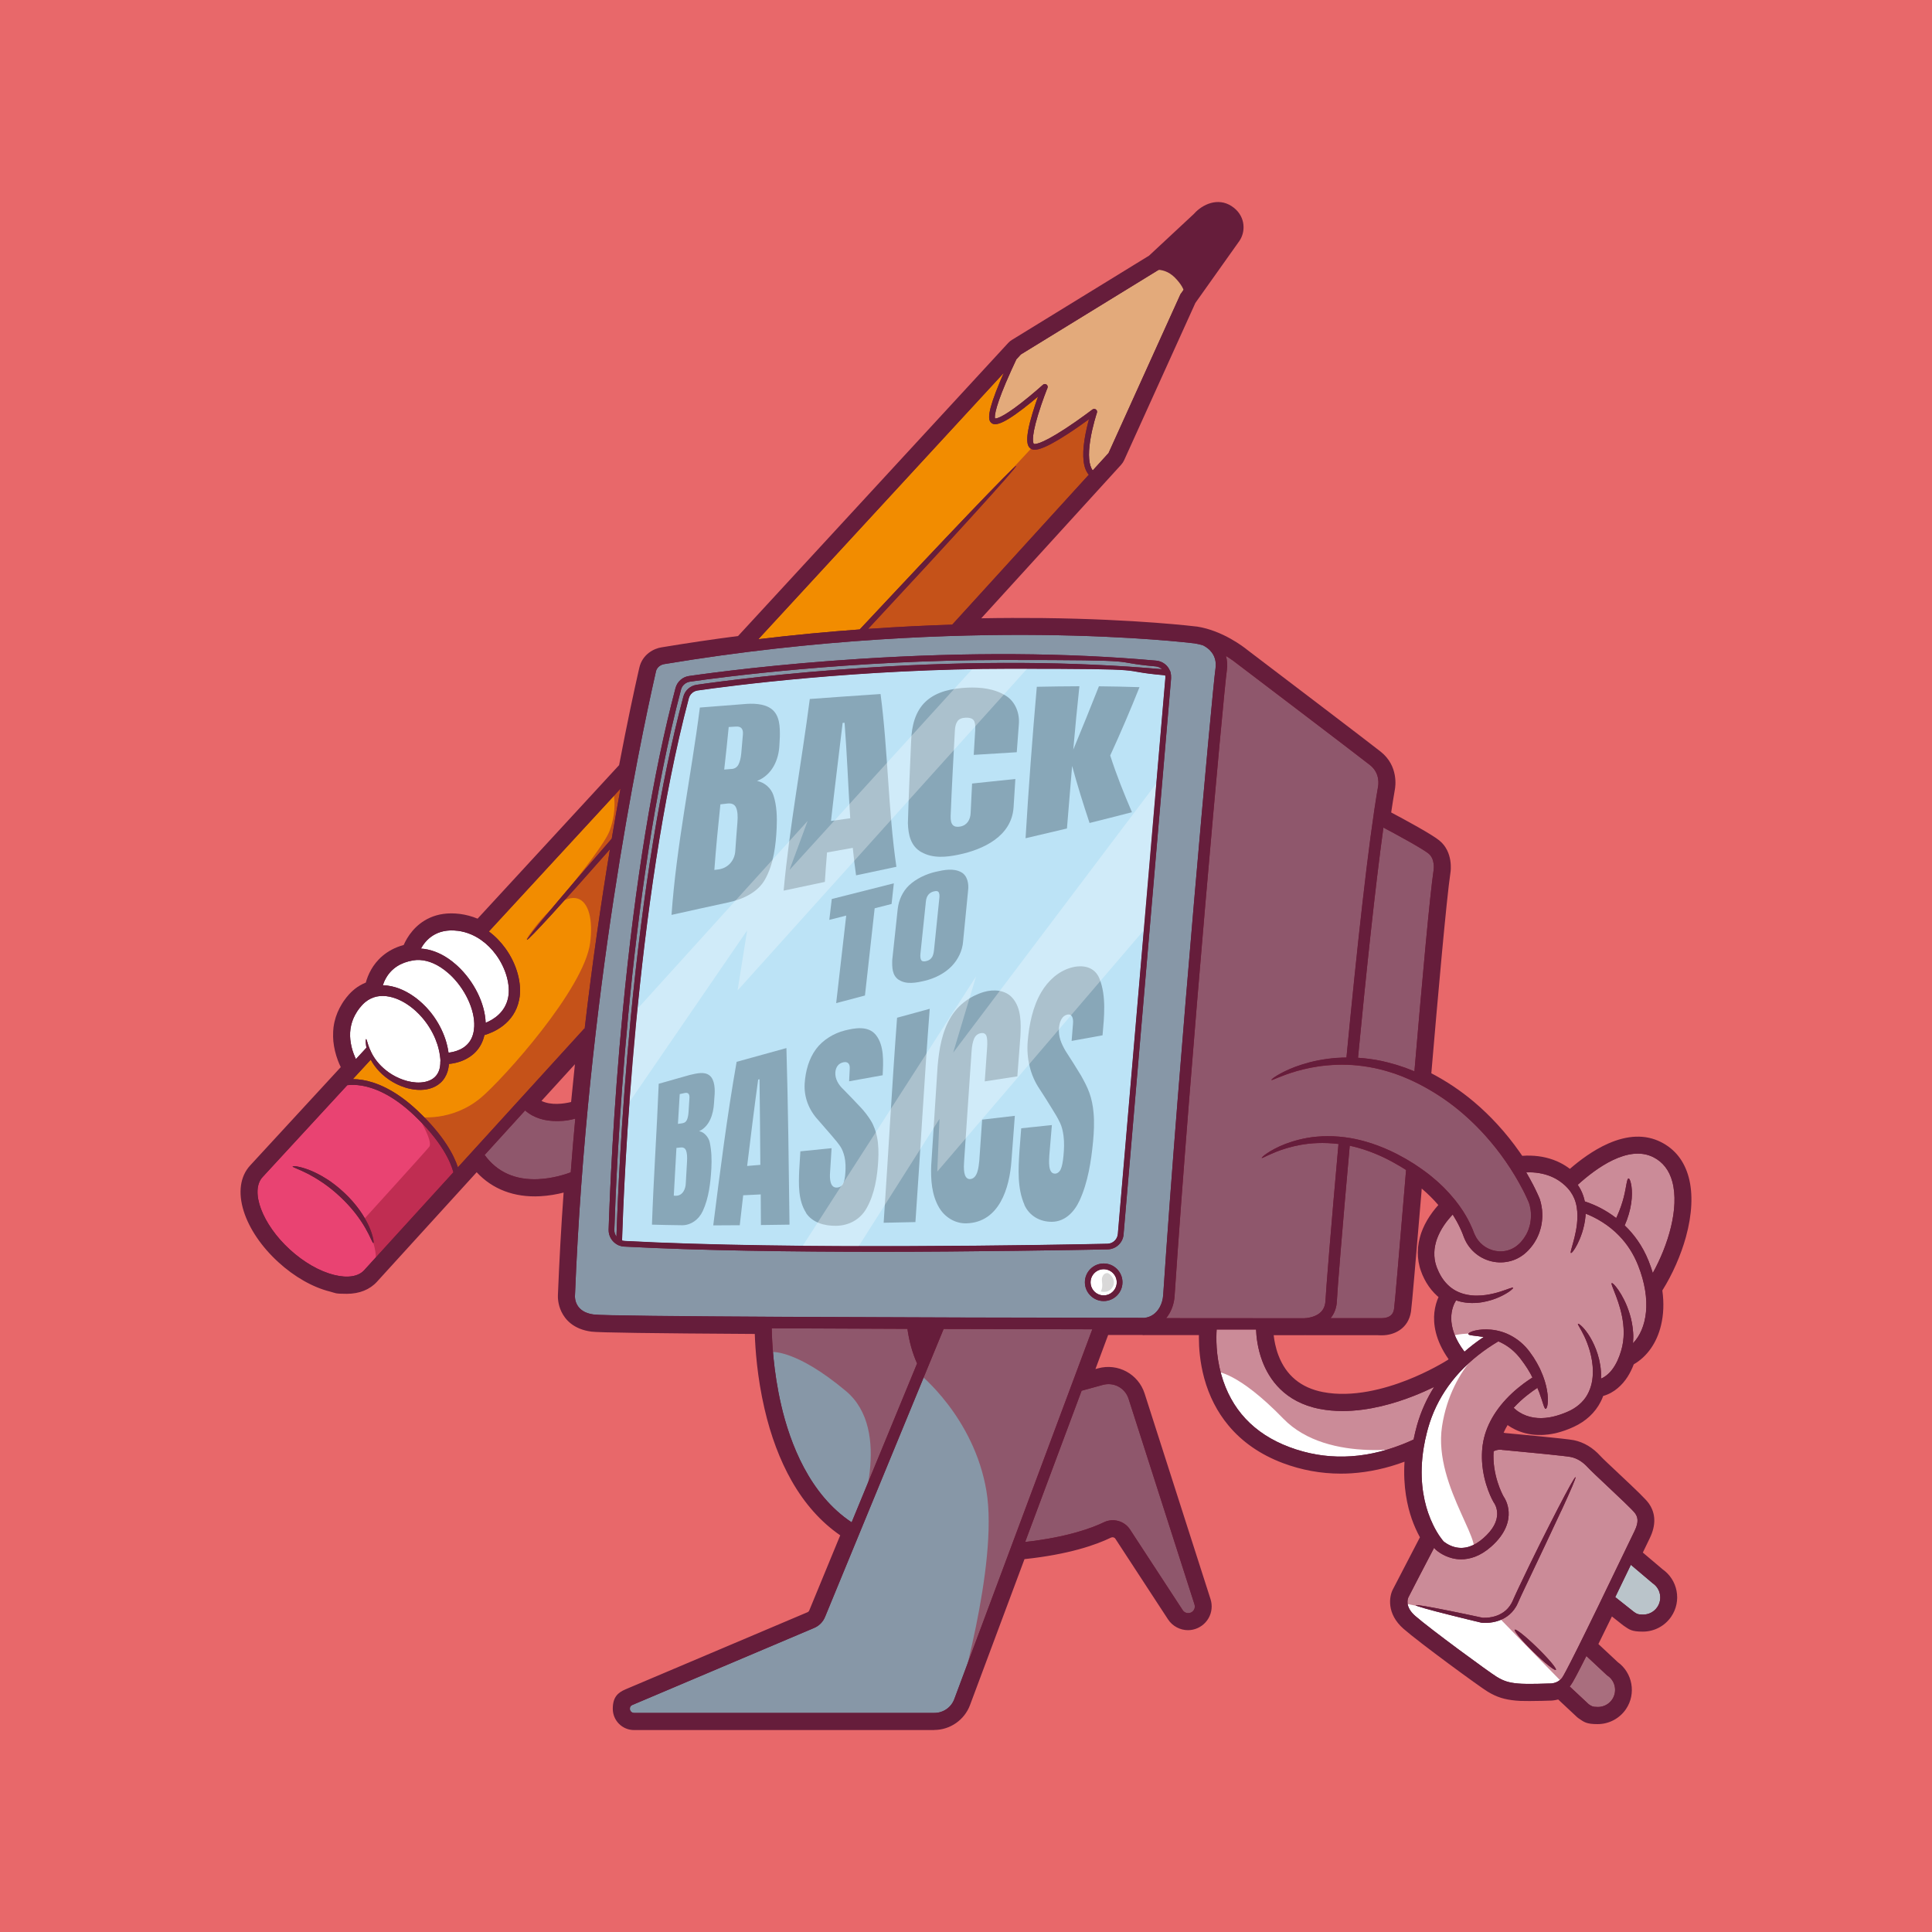 <?xml version="1.0" encoding="UTF-8"?>
<svg xmlns="http://www.w3.org/2000/svg" version="1.1" viewBox="0 0 4000 4000">
  <defs>
    <style>
      .cls-1 {
        fill: #bce3f6;
      }

      .cls-2 {
        fill: #e94372;
      }

      .cls-3 {
        fill: #e3aa7b;
      }

      .cls-4 {
        fill: #bac4ca;
      }

      .cls-5 {
        opacity: .3;
      }

      .cls-6 {
        fill: #fff;
      }

      .cls-7 {
        fill: #f28c00;
      }

      .cls-8 {
        fill: #971831;
      }

      .cls-9 {
        fill: #8797a7;
      }

      .cls-10 {
        fill: #e8686a;
      }

      .cls-11 {
        fill: #661d3b;
      }

      .cls-12 {
        fill: #394e5b;
      }

      .cls-13 {
        fill: #b3b2b2;
      }

      .cls-14 {
        opacity: .5;
      }

      .cls-15 {
        opacity: .6;
      }
    </style>
  </defs>
  <!-- Generator: Adobe Illustrator 28.7.1, SVG Export Plug-In . SVG Version: 1.2.0 Build 142)  -->
  <g>
    <g id="BACKGROUND">
      <rect class="cls-10" width="4000" height="4000"/>
    </g>
    <g id="DESIGN">
      <g>
        <path class="cls-11" d="M3479.3,2557.8c12.4-44.9,14.4-85.4,5.8-117.3-8.2-30.6-25.6-52.7-51.8-65.7-64.3-32.2-140.4,22.3-182.6,60.7-.9-.9-1.8-1.7-2.8-2.5-6.9-5.9-14.7-11.1-23.1-15.3-8.4-4.3-17.6-7.5-27.1-9.8-9.5-2.2-19.3-3.4-29.3-3.7-5-.1-10,0-15.1.4-2.5.2-5,.4-7.5.8h0c-3.2-4.8-6.4-9.5-9.7-14.2-13.6-19.5-28.3-37.7-43.8-54.5-15.4-16.9-31.6-32.5-48.3-46.5-29.8-25.2-61.5-45.5-93-61.3,16.3-190.4,32.7-373.6,40.5-424.9.2-1.4,5.2-35.5-19.3-55.1-16.9-13.5-82.5-48.6-104.9-60.3,3-20.9,6-39.7,8.9-56.1.9-4.4,7.3-41.4-25.1-67-27.9-22.2-264.9-202.1-277.4-211.6-3.7-3-46.4-37-97.6-44.9h-.3c-1.2-.2-122.8-15.4-318.9-17.6-44.9-.5-96.2-.3-152.8,1h0l308.2-338.4c1.7-1.9,3.1-4.1,4.2-6.4l147.9-326.5,92.2-129.9.5-.8c7.8-13,10.4-38.1-14.2-54-25.5-16.5-52,2.1-63,14.7l-94,87.6-284.9,175c-1.9,1.2-3.7,2.6-5.2,4.3l-562.2,610c-53,6.8-107.6,14.8-163.3,24.1-10.9,1.7-30.7,10.8-35.6,33.6-.2.9-.6,2.8-1.3,5.6-9,39.7-23.7,107.7-40.9,198.3h0s-301.1,326.6-301.1,326.6c-12.9-6.4-26.7-10.6-41-12.4-45.5-5.8-72.7,13.6-87.5,30.9-10.1,11.8-15.8,24.1-18.7,31.7-36.6,8.2-55.8,29.6-65.6,46.6-6.7,11.8-9.9,23-11.4,30.2-9.2,2.9-17.9,7.5-25.5,13.5-1.2,1-2.4,2-3.6,3-1.2,1-2.2,2.1-3.4,3.2-1.1,1.1-2.1,2.2-3.2,3.3-1,1.1-1.9,2.2-2.9,3.4l-2.9,3.4c-.9,1.1-1.8,2.4-2.7,3.6l-2.6,3.6-2.4,3.8c-6.4,10.2-11.5,21.7-14.2,33.8l-1,4.6-.7,4.6-.4,2.3-.2,2.3-.4,4.7c-.3,6.2-.2,12.5.4,18.6.6,6.2,1.7,12.3,3.1,18.3,1.5,6,3.3,11.9,5.4,17.7s4.6,11.4,7.5,16.9c.6,1.2,1.2,2.3,1.8,3.5l-193.4,209.8c-36.4,39.8-11,120.2,57.7,183.2,31.9,29.2,68.2,49.9,102.4,58.3,11.1,2.8,21.7,4.1,31.5,4.1,22.5,0,41-7.1,53.7-21l1.9-2.1,213.7-234.6c28.7,36.9,69.5,56.1,119.6,56.1s7,0,10.6-.3c25-1.3,47.2-6.9,62.4-11.9h0c-5.4,74.2-9.9,150.6-13,228.7-.1,2.3-.5,15,6.1,28.7,6.5,13.5,20.9,30.6,53.1,34.8,16.2,2.1,158.2,3.7,348.2,4.7.3,25.9,2.9,90.1,20,163.7,12.8,55.4,31.2,104.4,54.7,145.7,28.1,49.4,63.5,88,105.3,114.6l-67.8,164.5c-1.9,4.6-5.5,8.2-10.1,10.2l-376.2,159.5c-11.9,5.1-19.6,16.7-19.6,29.6s14.4,32.2,32.2,32.2h622.1c28,0,53.3-17.6,63.1-43.8l115.3-309c94.2-9.3,151.2-29.1,182.6-44.3,8.5-4.1,18.8-1.2,24,6.7l109,166.9c6.9,10.6,18.9,16.9,31.4,16.9s5.1-.3,7.6-.8c10.3-2.2,19.3-8.7,24.5-17.8,5.3-9.1,6.5-20.1,3.3-30.1l-136.5-425.8c-11.1-34.5-47.1-54-82-44.4-9.4,2.6-18.6,5.1-27.7,7.6l37.3-99.9h0c28,0,55.3,0,81.5.1v.3c1,0,1.9-.2,2.9-.3h.2s0,0,0,0c44.6,0,86.2.1,123.9.2-.3,4.9-.6,11.1-.6,18.2,0,20.4,2.1,49,10.6,80.1,9.7,35.1,25.6,66.3,47.4,92.6,27.2,32.8,63.6,58,108,74.7,37.3,14.1,76.2,21.2,115.8,21.2s14.4-.2,21.7-.7c37.5-2.4,75.7-11.2,113.3-25.9,3.7-1.4,7.2-2.9,10.7-4.4-7,57.6,2.1,102.6,12.6,132.6,6,17.2,12.9,31.1,19.2,41.7-21.1,40.4-48.1,92.2-58.7,113-6.7,12.1-11.1,41.3,19,67.7,31.9,28,156.2,119.1,172.6,128.9,17.3,10.4,31.3,14.8,53.3,16.9,7.2.7,17.3.9,27.6.9,18.3,0,37-.7,40.3-.8,2.7,0,11.7,0,21.8-4l44.1,41.2.7.6.8.5c9.8,6.6,21.2,10.1,33,10.1,19.7,0,38-9.7,49-26,18.1-26.7,11.3-63-15-81.5l-47-43.8c10.7-21.6,23.5-47.6,38.3-78.1l34.5,27.4.7.5c9.8,6.6,21.2,10.1,33.1,10.1,19.7,0,38-9.7,49-26,8.8-13.1,12.1-28.8,9.1-44.3-3-15.3-11.6-28.5-24.4-37.4l-48.5-41.1c3.2-6.6,6.4-13.3,9.7-20.2,4.3-9,7.3-15.2,8.5-17.8,11.3-23.4,11-43.1-1-60.2-5.6-8-28-29.3-61.6-60.9-16.9-15.9-32.9-30.9-37.8-36.3-14.1-15.5-30.4-25.3-48.3-29-15.1-3.2-124.7-13.2-141.4-14.7-4.9-1.1-11.5-1.5-18.8-.2,4.7-16.8,12.8-31.9,22.4-45.3,1.7,1.6,3.4,3,5.2,4.5,5.6,4.5,11.7,8.2,18,11.3,12.6,6.1,26.3,9.4,39.6,10.1,6.6.3,13.2.2,19.6-.5l2.4-.2c.8,0,1.6-.2,2.4-.3,1.6-.2,3.1-.5,4.7-.7,1.6-.3,3.1-.6,4.6-.9,1.5-.3,3.1-.6,4.6-1,12.1-3,23.3-7.2,33.9-12.1,10.9-5,20.9-11.6,29.5-19.5,8.5-7.9,15.5-17.1,20.4-26.9,2.8-5.5,4.9-11.1,6.6-16.8.4,0,.8-.1,1.2-.2,1.4-.3,2.7-.6,4-.9,2.6-.7,5.1-1.5,7.4-2.5,4.8-2,9.2-4.4,13.2-7.2,8.1-5.6,14.7-12.5,20.1-19.9,5.4-7.3,9.5-15.1,12.9-22.8,1.4-3.4,2.7-6.7,3.9-10.1,26.9-14,46.2-40.5,54.5-75.1,5.4-22.2,6-46.6,1.9-72.3h0c21.6-33.7,39.1-73,49.7-111.3ZM1206.1,2168.7c-4.4,39.8-8.7,80.6-12.7,122.2h0c-18.2,5.4-62.2,14.7-90.3-9.2l102.9-113ZM2624.2,2752.6c40.2,0,66.1,0,73.3,0h.7c1.1,0,3.3,0,6.2-.3v.3h152.1c1.5.1,3,.2,4.7.2,17.1,0,43.5-7.9,48.3-39.1,1.9-12,10.2-111.8,21.8-249.8.7-8.6,1.5-17.3,2.2-26.1.4.3.7.6,1.1.9,1.9,1.5,3.8,2.9,5.8,4.4,3.9,2.9,7.6,6.1,11.3,9.3,15,12.7,29.2,27.1,41.9,43.2-2.1,2.1-4.2,4.2-6.2,6.4-4.3,4.6-8.2,9.5-12,14.5-7.4,10-13.8,20.7-18.6,32-1.3,2.8-2.3,5.7-3.4,8.6-.5,1.5-.9,2.9-1.4,4.4l-.7,2.2-.6,2.2c-1.7,5.9-2.6,12-3.3,18-1.1,12.1-.2,24.2,2.8,35.4.4,1.4.8,2.8,1.2,4.1.4,1.4.8,2.8,1.3,4.1.5,1.3,1,2.6,1.5,4,.2.6.5,1.3.8,2l.9,1.9c2.2,5,4.6,9.8,7.4,14.4,5.5,9.2,12.2,17.6,19.9,24.4,3.2,2.9,6.5,5.5,10,7.8-4.5,7.9-10.1,20.4-11.9,36.8-2.4,22.4,1.9,56.2,33.1,96.3h0c-3,3-6.1,6.2-9.1,9.5h0c-5.8,3.7-40.5,25.2-87.7,43.8-47,18.5-116.6,38-181.1,25.4-49.5-9.7-83.5-37.8-100.8-83.7-8.7-22.9-11-44.8-11.6-57.5Z"/>
        <path class="cls-11" d="M1934.8,3581.9h-622.1c-24.3,0-44-19.7-44-44s10.5-33.6,26.8-40.5l376.2-159.4c1.8-.7,3.1-2.1,3.8-3.8l64.1-155.5c-39.9-27.4-73.8-65.5-100.9-113.3-24-42.4-42.9-92.5-55.9-148.9-15.2-65.5-19.1-124.2-20.1-154.7-212.7-1.3-323.4-2.8-338.2-4.8-37.4-4.9-54.5-25.2-62.2-41.4-7.5-15.7-7.4-30.2-7.2-34.4,2.8-69.8,6.7-141,11.8-212.1-13.6,3.5-30.5,6.6-48.8,7.6-53.4,2.8-98.6-14.5-131.2-49.7l-204.6,224.7-1.9,2.1c-14.9,16.3-36.5,24.9-62.4,24.9s-22.3-1.5-34.3-4.5c-36-8.9-74.2-30.6-107.5-61.1-34.8-31.8-60.2-69.3-71.6-105.5-12.1-38.4-7.4-72,13.1-94.4l187.8-203.8c-2.3-4.7-4.3-9.5-6.1-14.3-2.3-6.2-4.3-12.6-5.8-19-1.5-6.5-2.7-13.1-3.4-19.9-.6-6.5-.8-13.2-.4-20.4,0-.2,0-.3,0-.5l.6-7c0-.2,0-.5,0-.7l1.1-6.9c0-.2,0-.5.1-.7l1-4.6c2.9-12.9,8.2-25.5,15.7-37.6l2.5-3.9c.1-.2.3-.4.4-.6l2.6-3.6s0,0,.1-.1c.3-.4.5-.7.8-1.1.6-.9,1.3-1.8,2.1-2.8,0,0,0-.1.1-.2l2.9-3.4c.3-.4.6-.7.9-1.1.7-.8,1.4-1.7,2.3-2.7,0,0,.1-.1.2-.2l1-1c.8-.8,1.6-1.7,2.4-2.5.1-.1.2-.2.3-.3.4-.4.8-.7,1.2-1.1.8-.7,1.6-1.5,2.4-2.2,0,0,.1-.1.2-.2l1-.8c.9-.8,1.9-1.6,2.9-2.5,6.8-5.4,14.6-9.9,22.8-13.2,2-7.6,5.5-17.2,11.2-27.1,10.2-17.8,30.1-40.6,67.2-50.7,3.7-8.4,9.5-19.1,18.4-29.4,16.7-19.5,47.3-41.4,98-34.9,12.5,1.6,24.8,4.9,36.6,9.8l293-317.9c16.8-88.3,31.2-154.9,40.4-195.4.6-2.8,1-4.6,1.3-5.6,6.3-29.1,31.4-40.5,45.3-42.7,52.3-8.7,105.9-16.7,159.3-23.6l559.3-606.8c2.2-2.4,4.8-4.6,7.7-6.3l283.9-174.4,92.7-86.3c18.1-20.6,50.1-34.4,77.9-16.4,28.1,18.1,30.2,49.6,17.9,70,0,.1-.2.3-.3.4l-.5.8c0,.1-.2.2-.2.4l-91.6,129-147.4,325.4c-1.6,3.5-3.7,6.7-6.2,9.5l-289.7,318c42.5-.8,84.7-.9,125.7-.5,197.2,2.2,319,17.5,320.2,17.6.1,0,.2,0,.3,0h.3c53.3,8.2,97.4,42.8,103,47.3l4.3,3.3c74.2,56.4,249.3,189.5,273.1,208.4,37.5,29.7,30.5,72.9,29.4,78.5-2.4,13.8-5,29.7-7.6,47.4,29.2,15.5,83.4,44.9,99.3,57.7,29.8,23.8,23.8,64.4,23.5,66.1-8.3,54.8-26.5,261.6-39.7,416.2,31.5,16.4,61.1,36.3,88.2,59.1,17,14.3,33.7,30.4,49.4,47.6,16.3,17.8,31.3,36.6,44.7,55.7,1.9,2.7,3.9,5.6,5.9,8.5.3,0,.5,0,.8,0,5.2-.4,10.7-.6,16.2-.4,10.9.3,21.5,1.6,31.7,4,10.8,2.6,20.8,6.2,29.7,10.7,7.2,3.6,14,7.9,20.3,12.7,20-17.4,47.9-38.4,78.4-52,41.1-18.3,78-19.5,109.7-3.7,29.3,14.6,48.8,39.3,57.9,73.2,9.1,33.9,7.1,76.7-5.8,123.6h0c-10.5,37.8-27.7,77-48.8,110.7,3.6,25.8,2.6,50.1-2.8,72.4-8.7,36.1-28.7,64.5-56.4,80.5-.8,2.2-1.7,4.4-2.6,6.5-4.2,9.7-8.9,18-14.2,25.2-6.6,9-14.3,16.6-22.9,22.6-5,3.4-10.1,6.3-15.5,8.4-2.6,1.1-5.3,2-8.1,2.8-1.5,4.2-3.2,8.2-5.2,12-5.6,11.1-13.5,21.5-22.9,30.2-9.3,8.7-20.3,15.9-32.5,21.6-12.1,5.6-23.9,9.8-35.9,12.8-1.3.3-2.4.6-3.5.8-.5,0-.9.2-1.4.3,0,0-.2,0-.3,0-.5.1-1,.2-1.5.3-1.2.2-2.3.5-3.5.7,0,0-.1,0-.2,0-1.1.2-2.2.3-3.3.5l-2,.3c-.8.1-1.5.2-2.3.3l-2.3.2c-6.5.8-13.5,1-21.5.6-15.5-.8-30.8-4.7-44.3-11.3-5.4-2.6-10.6-5.7-15.3-9-3.2,5.2-5.9,10.5-8.2,15.8,1.3.2,2.5.4,3.7.7,16.1,1.5,125.9,11.5,142,14.8,20.4,4.3,38.8,15.2,54.6,32.6,4.4,4.9,20.5,20,36,34.5l1.1,1.1c38.5,36.1,57.2,54.1,63.2,62.7,14.5,20.6,15.1,44.9,1.9,72.1-.8,1.6-2.3,4.8-4.4,9.1l-9.9,20.5,41.1,34.8c15,10.6,25.2,26.4,28.7,44.5,3.6,18.6-.3,37.5-10.9,53.2-13.2,19.5-35.2,31.2-58.8,31.2s-27.9-4.2-39.7-12.2c-.1,0-.3-.2-.4-.3l-.7-.5c-.1,0-.2-.2-.3-.2l-23-18.2c-10.6,21.8-19.8,40.6-28,57.1l39.9,37.3c30.9,22.2,38.7,65.7,17.3,97.3-13.2,19.5-35.2,31.2-58.8,31.2s-27.9-4.2-39.7-12.2l-.7-.5c-.6-.4-1.1-.8-1.6-1.3l-.7-.6-38.9-36.4c-8.4,2.2-15.4,2.5-18.7,2.4-3.4.1-22.1.8-40.4.8s-22-.3-28.7-.9c-23.7-2.2-39.4-7.2-58.2-18.5-16.6-10-142.1-101.9-174.3-130.2-35.6-31.2-29.8-67.3-21.7-82.1,11.5-22.5,40.8-78.8,55.7-107.3-6.5-11.9-12.2-24.7-16.9-38.1-9-25.8-18.3-66.4-15-118.4-36.5,13.6-73.3,21.6-109.7,24-7.5.5-15,.7-22.4.7-41,0-81.3-7.4-119.9-21.9-46.4-17.5-84.4-43.8-112.9-78.3-22.9-27.6-39.6-60.2-49.7-97-9.1-33.3-11.1-63.6-11.1-83.2s0-4.3,0-6.4h-111.1c0-.1,0-.1,0-.1h-.3c-.8.1-1.6.2-2.4.2-1.2,0-2.3,0-3.4-.3-22.9,0-46.5,0-70.7-.1l-26.3,70.6c1.8-.5,3.6-1,5.4-1.5,41-11.3,83.4,11.6,96.4,52.1l136.5,425.8c4.2,13.2,2.7,27.7-4.3,39.7-7,12-18.8,20.5-32.3,23.4-3.3.7-6.7,1.1-10.1,1.1-16.5,0-32.3-8.5-41.3-22.3l-109-166.9c-1.9-3-5.8-4-9-2.5-31.2,15.1-87.4,34.9-179.2,44.6l-112.8,302.2c-11.5,30.8-41.3,51.5-74.1,51.5ZM1179.8,2441.2c2.5,0,4.9.8,6.9,2.3,3.1,2.2,4.9,5.8,4.9,9.6s0,.6,0,.9c-5.6,76.4-9.9,153.2-12.9,228.3,0,0,0,.1,0,.2,0,1.2-.5,11.7,4.9,23,7.6,15.9,22.4,25.3,44,28.2,9.6,1.3,77.5,3.1,346.7,4.6,6.4,0,11.7,5.2,11.7,11.7.3,24.2,2.8,88.3,19.7,161.2,12.6,54.2,30.6,102.2,53.5,142.6,27.1,47.7,61.2,84.9,101.4,110.5,4.8,3.1,6.8,9.2,4.6,14.5l-67.8,164.5c-3.1,7.5-8.9,13.4-16.4,16.6l-376.2,159.4c-7.6,3.2-12.4,10.6-12.4,18.8s9.1,20.4,20.4,20.4h622.1c23.1,0,44-14.5,52-36.1l115.3-309c1.6-4.2,5.4-7.2,9.9-7.6,92.7-9.1,148.3-28.5,178.6-43.1,13.8-6.7,30.6-2,39,10.9l109,166.9c4.7,7.1,12.9,11.6,21.5,11.6s3.5-.2,5.2-.5c7.1-1.5,13.2-5.9,16.8-12.2,3.6-6.2,4.4-13.7,2.2-20.6l-136.5-425.8c-9.1-28.4-38.8-44.5-67.6-36.6-9.4,2.6-18.6,5.1-27.7,7.6-4.3,1.2-8.8-.2-11.8-3.4-3-3.3-3.9-7.9-2.3-12.1l37.3-99.9c1.7-4.6,6.1-7.7,11.1-7.7,28.1,0,55.3,0,81.5.1.5,0,1,0,1.4,0h.3c.4,0,.8,0,1.2,0h.2s0,0,0,0h0l123.9.2c3.3,0,6.4,1.4,8.6,3.7,2.2,2.4,3.4,5.6,3.2,8.8-.4,5.7-.6,11.5-.6,17.4,0,18.1,1.8,46.2,10.2,77,9.2,33.5,24.4,63.2,45.1,88.1,25.9,31.2,60.6,55.2,103.1,71.2,35.9,13.5,73.5,20.4,111.6,20.4s13.9-.2,20.9-.7c36.3-2.4,73.3-10.8,109.8-25.1,3.6-1.4,7.1-2.8,10.4-4.2,3.9-1.7,8.4-1.1,11.7,1.4,3.4,2.5,5.1,6.7,4.6,10.9-6.9,57,2.7,100.7,12,127.3,4.9,14.2,11.1,27.5,18.2,39.7,2.1,3.5,2.2,7.8.3,11.5-13.6,26-46.5,89-58.6,112.9,0,.1-.1.2-.2.4-5,9-7.9,31.7,16.5,53.2,31.6,27.8,154.7,117.9,170.9,127.7,15.8,9.5,28,13.4,48.3,15.2,6,.6,14.9.8,26.5.8,18.6,0,37.7-.7,39.8-.8.2,0,.5,0,.7,0,1.4,0,8.9,0,17.3-3.2,4.2-1.6,9-.7,12.3,2.4l44.1,41.2c7.9,5.3,17,8.1,26.4,8.1,15.7,0,30.4-7.8,39.2-20.8,14.4-21.2,9-50.5-12-65.2-.5-.3-.9-.7-1.3-1l-47-43.8c-3.8-3.6-4.8-9.2-2.5-13.9,10.6-21.3,23.1-46.8,38.2-78,1.6-3.2,4.5-5.6,8-6.4,3.5-.8,7.2,0,10,2.3l34.7,27.5c7.8,5.2,16.9,8,26.2,8,15.7,0,30.4-7.8,39.2-20.8,7.1-10.5,9.6-23,7.3-35.4-2.4-12.2-9.3-22.8-19.5-29.9-.3-.2-.6-.4-.9-.7l-48.5-41.1c-4.1-3.5-5.3-9.3-3-14.1l13.8-28.8c2.1-4.4,3.6-7.6,4.4-9.2,12.4-25.6,5.9-39.8,0-48.3-5.3-7.5-34.4-34.9-60.1-59l-1.1-1.1c-17.3-16.3-32.2-30.3-37.3-35.9-12.4-13.6-26.5-22.2-41.9-25.4-11.4-2.4-90-10-140.1-14.5-.6,0-1.1-.1-1.6-.3-1.9-.4-7-1.3-14,0-4,.7-8.1-.6-10.9-3.7-2.7-3-3.7-7.2-2.6-11.2,4.7-16.7,12.9-33.2,24.2-49,2-2.7,5-4.5,8.4-4.9,3.4-.4,6.7.8,9.2,3,1.5,1.4,3,2.7,4.5,3.9,0,0,0,0,0,0,4.7,3.7,10,7.1,15.8,9.9,10.7,5.2,22.8,8.3,35.1,8.9,6.6.3,12.4.2,17.6-.5,0,0,.1,0,.2,0l2.4-.2c.3,0,.7,0,1-.1l2-.3c1.1-.2,2.3-.4,3.4-.5.8-.1,1.6-.3,2.3-.5.6-.1,1.1-.2,1.7-.4.5-.1,1.1-.2,1.6-.4.9-.2,1.7-.3,2.3-.5,0,0,.1,0,.2,0,10.5-2.6,20.9-6.3,31.7-11.3,10-4.6,18.9-10.5,26.4-17.5,7.4-6.8,13.5-14.9,17.9-23.5,2.3-4.6,4.3-9.6,5.8-14.8,1.3-4.3,4.9-7.5,9.3-8.3l1.1-.2c1.1-.2,2.1-.4,3-.7,2.2-.6,4.2-1.3,6.1-2,3.8-1.5,7.5-3.6,11-6,6.4-4.4,12.2-10.2,17.3-17.1,4.3-5.8,8.1-12.6,11.6-20.6,1.2-2.9,2.5-6,3.6-9.2,1-2.9,3-5.2,5.7-6.6,23.8-12.3,41-36.3,48.5-67.4,5-20.6,5.6-43.3,1.7-67.7,0-.6-.1-1.2-.1-1.8,0-2.3.6-4.5,1.9-6.4,20.9-32.6,38-71,48.3-108h0c11.8-42.8,13.8-81.3,5.8-111.1-7.3-27.2-22.6-46.8-45.6-58.2-58.7-29.3-131.3,24.3-169.4,58.9-4.6,4.2-11.6,4.1-16.1-.2-.8-.7-1.5-1.4-2.2-1.9,0,0,0,0-.1-.1-6.3-5.3-13.2-10-20.7-13.7-7.3-3.7-15.6-6.7-24.5-8.8-8.5-2-17.6-3.1-26.8-3.4-4.7-.1-9.3,0-13.8.4-2.4.2-4.7.4-6.9.7-4.4.6-8.9-1.5-11.4-5.2-3.1-4.8-6.3-9.4-9.5-13.9-12.9-18.4-27.3-36.3-42.8-53.4-15-16.5-30.9-31.8-47.2-45.5-27.7-23.4-58.2-43.5-90.7-59.7-4.3-2.2-6.9-6.8-6.5-11.6,21.1-247.4,34-382.7,40.6-425.7,0-.3,4.2-28.8-15-44.1-13-10.4-61.7-37.3-103-59.1-4.4-2.3-6.9-7.2-6.2-12.1,3.1-21.3,6.1-40.3,8.9-56.4,0-.1,0-.2,0-.3.7-3.4,6-34.2-20.9-55.4-23.6-18.7-198.6-151.7-272.7-208.1l-4.5-3.4c-.1,0-.2-.2-.3-.2-4.4-3.6-44.3-35.1-91.9-42.4h-.2c-4.8-.6-125.1-15.3-317.4-17.4-49.5-.6-100.8-.2-152.4,1-4.8.1-9.2-2.7-11.1-7-1.9-4.3-1.1-9.3,2.1-12.7l308.2-338.4c.9-1,1.6-2.1,2.2-3.3l147.8-326.4c.3-.7.7-1.3,1.1-2l92.1-129.7.2-.4c4.6-7.9,8.2-25.7-10.6-37.8-23.3-15-46.6,11.4-47.6,12.5-.3.3-.6.6-.9.9l-94,87.6c-.6.5-1.2,1-1.9,1.4l-284.9,175c-1,.6-1.9,1.3-2.7,2.2l-562.2,610c-1.9,2-4.4,3.4-7.2,3.7-54.6,7-109.3,15.1-162.8,24-1,.2-21.6,3.6-26,24.4,0,0,0,.1,0,.2-.2.9-.6,2.7-1.3,5.5-9.3,40.9-23.9,108.3-40.8,197.9-.5,2.4-1.7,4.6-3.4,6.3l-300.6,326.2c-3.6,3.9-9.2,4.9-13.9,2.6-11.9-5.9-24.4-9.7-37.2-11.3-40.3-5.1-64.1,11.8-77.1,26.9-9.3,10.8-14.4,22.3-16.6,28.2-1.4,3.7-4.6,6.5-8.5,7.4-32.6,7.3-49.5,26.3-57.9,40.9-6,10.4-8.8,20.2-10.1,26.7-.9,4.2-3.9,7.7-8.1,8.9-7.8,2.4-15.3,6.4-21.6,11.5-.8.6-1.5,1.2-2.2,1.8l-1,.8c-.6.5-1.1,1.1-1.7,1.6-.4.4-.8.8-1.3,1.2-.6.6-1.2,1.2-1.8,1.8l-1,1c-.6.6-1.1,1.2-1.6,1.8-.3.4-.7.8-1,1.2l-2.7,3.3c-.5.6-.9,1.2-1.3,1.7-.3.4-.6.9-1,1.3l-2.4,3.3-2.2,3.5c-6.1,9.7-10.3,19.8-12.6,30l-.9,4.2-1,6.2-.6,6.3c-.3,6-.2,11.5.3,16.7.6,5.7,1.5,11.3,2.8,16.7,1.3,5.4,3,10.9,5,16.3,2,5.3,4.3,10.6,6.9,15.7.6,1.1,1.1,2.2,1.7,3.2,2.4,4.4,1.7,9.9-1.7,13.6l-193.4,209.8c-14.6,16-17.5,41.3-8,71.3,10.2,32.3,33.3,66.1,65,95.2,30.4,27.9,65,47.6,97.3,55.6,10.1,2.5,19.8,3.8,28.7,3.8,19.1,0,34.7-5.9,45-17.2l1.9-2.1,213.7-234.6c2.3-2.6,5.7-4,9.2-3.8,3.5.1,6.7,1.8,8.9,4.6,26.6,34.2,63.7,51.6,110.3,51.6s6.6,0,10-.3c24.2-1.3,45.6-6.8,59.4-11.3,1.2-.4,2.4-.6,3.6-.6ZM3479.3,2557.8h0,0ZM2779.8,2909.5c-15.2,0-30.4-1.3-45.4-4.2-53.8-10.5-90.7-41.1-109.6-91.1-9-23.7-11.7-46.4-12.3-61.2-.1-3.2,1-6.4,3.3-8.7,2.2-2.3,5.3-3.6,8.5-3.6h0c40.2,0,66.1,0,73.3,0h.7c.5,0,2.5,0,5.3-.2,1.2,0,2.3,0,3.4.2h149.6c.4,0,.8,0,1.1,0,1.1.1,2.3.2,3.5.2,7.5,0,32.4-2.1,36.6-29.1,1.8-11.6,10.6-116,21.6-248.2v-.8c.8-8.6,1.5-17.3,2.3-26.1.4-4.4,3.1-8.2,7.1-9.9,4-1.7,8.7-1.1,12.1,1.7.3.2.6.5.9.7l5.6,4.3c3.4,2.5,6.6,5.2,9.7,7.9l2.1,1.8c16.5,14,31.1,29.1,43.6,44.9,3.7,4.7,3.3,11.5-1,15.7-2,1.9-3.9,4-5.8,6-4,4.4-7.8,8.9-11.2,13.5-7.4,10.1-13.1,19.7-17.2,29.6,0,0,0,.2-.1.2-.9,2-1.7,4.2-2.6,6.5l-.5,1.2c-.3.8-.5,1.6-.8,2.5-.2.5-.3,1-.5,1.5l-.6,1.9-.5,2c0,0,0,.2,0,.2-1.3,4.6-2.2,9.6-2.9,15.9-.9,10.8,0,21.5,2.5,31.1.4,1.3.8,2.6,1.2,3.9,0,0,0,.1,0,.2.3,1.1.6,2.1.9,2.9,0,0,0,.1,0,.2.5,1.3,1,2.5,1.4,3.8l.3.8c0,.3.2.5.3.8l.8,1.7c0,0,0,.1,0,.2,2,4.5,4.2,9,6.7,13.1,5,8.4,10.9,15.7,17.6,21.6,2.7,2.4,5.6,4.7,8.7,6.8,5.1,3.5,6.7,10.3,3.6,15.7-3.9,6.7-8.8,17.7-10.4,32.2-2.1,19.3,1.5,50.3,30.7,87.8,1.6,2.1,2.5,4.6,2.5,7.2s-1.2,6.1-3.4,8.3c-3.2,3.2-6,6.2-8.8,9.1-.8.9-1.7,1.6-2.7,2.2-7.3,4.6-41.9,25.9-89.4,44.6-37.7,14.8-89.5,30.2-142.2,30.2ZM2637,2764.4c1.3,11.3,4,26.2,9.8,41.5,15.8,41.8,46.8,67.4,92.1,76.2,61.6,12,128.9-6.9,174.5-24.8,44-17.3,77-37.3,84.5-42,.4-.4.8-.9,1.2-1.3-28.4-40.2-31.8-74.4-29.4-96.6,1.4-12.9,4.9-23.7,8.6-32-1-.8-1.9-1.7-2.9-2.5-8.4-7.6-15.9-16.7-22.1-27.1-3-5-5.7-10.3-8-15.7l-.8-1.8c0,0,0-.2-.1-.3-.3-.6-.5-1.2-.7-1.9l-.3-.8c-.4-1.2-.9-2.4-1.4-3.6-.7-1.8-1.2-3.6-1.7-5.1-.4-1.4-.8-2.8-1.2-4.1,0,0,0-.2,0-.2-3.3-12.3-4.4-26-3.2-39.5,0,0,0-.1,0-.2.8-7.7,2-14,3.6-19.8l.6-2.1c0-.2,0-.3.1-.5l.7-2.2c0,0,0-.1,0-.2.1-.5.3-.9.4-1.4.3-1.1.7-2.2,1.1-3.3,0,0,0-.1,0-.2l.5-1.3c.9-2.6,1.9-5.2,3.1-7.9,4.9-11.5,11.4-22.7,20-34.3,3.7-4.9,7.6-9.8,11.9-14.5-10-11.7-21.4-23-33.8-33.6l-.6-.5c-.1,1.4-.2,2.7-.3,4.1v.8c-12.1,143-20,237.4-21.9,249.8-5.6,36.2-35.8,49.1-60,49.1s-3.6,0-5.2-.2h-151.6c-.6,0-1.2,0-1.8-.1-2.1.1-3.6.1-4.4.1h-.7c-6.4,0-27.6,0-60.5,0ZM1152,2309c-19.1,0-39.9-4.2-56.5-18.4-2.4-2.1-3.9-5.1-4.1-8.2-.2-3.2.9-6.3,3.1-8.7l102.9-113c3.4-3.8,8.9-4.9,13.6-2.8,4.7,2.1,7.4,7,6.9,12.1-4.5,40.7-8.8,81.7-12.6,122-.4,4.8-3.7,8.9-8.4,10.3-9.6,2.8-26.3,6.8-44.7,6.8ZM1121.2,2279.4c19.9,9.5,45.5,6,61.2,2.2,2.5-25.9,5.2-52,7.9-78.2l-69.2,75.9Z"/>
      </g>
      <path class="cls-6" d="M3462.3,2446.5c14.8,55.1-8.7,131.7-40.4,189.1-2.5-8.2-5.4-16.6-8.7-25-12.7-31.9-31.1-56-49.5-73.6,1.7-3.9,3.2-7.7,4.6-11.4,5.9-16.2,9-31.5,10-44.5,1-13,0-23.5-1.6-30.6-.4-1.8-.8-3.3-1.2-4.7-.4-1.3-.9-2.5-1.3-3.4-.9-1.8-1.7-2.7-2.6-2.6-.8,0-1.5,1.1-2.2,2.9-.3.9-.6,2-.9,3.4-.3,1.3-.7,2.8-1,4.5-1.3,6.7-2.8,16.3-5.7,27.8-2.9,11.4-7.3,24.8-13.6,38.9-.7,1.5-1.4,3-2.1,4.5-5.6-4.4-11.1-8.1-16.2-11.4-21.4-13.6-40.2-20.3-48.8-23-.8-4.2-2-8.5-3.5-12.7-2.6-7.4-6.3-14.8-11.1-21.7,38-34.6,104.5-83.2,156.3-57.3,19.8,9.9,33.1,27,39.5,50.7Z"/>
      <path class="cls-4" d="M3421.8,3278c16.2,10.9,20.4,33,9.5,49.2-6.6,9.8-17.6,15.6-29.4,15.6s-13.7-2-19.5-5.9l-38.2-30.3c9.9-20.5,20.7-42.8,32.3-66.9l44.8,37.9.5.4Z"/>
      <path class="cls-6" d="M3391.3,2619.4c29.3,73.6,18.2,132-10.3,161.8,0-.3,0-.6,0-.8.6-7.5.8-14.9.2-21.9-.9-14-3.6-26.7-7-37.9-1.7-5.6-3.6-10.8-5.5-15.7-1.9-4.9-4-9.3-6-13.4-4.1-8.2-8.1-15-11.8-20.3-7.3-10.6-12.7-15.5-14-14.6-1.4.9,1.3,7.4,5.9,18.9,2.3,5.8,4.9,12.8,7.7,21,1.4,4.1,2.7,8.5,4,13.2,1.3,4.7,2.5,9.7,3.6,15,4.2,21,6.1,46.7-2,72.8-4,13.3-9.7,26.7-18.2,37.9-4.3,5.6-9.2,10.5-14.9,14.4-2.6,1.8-5.4,3.3-8.3,4.5.2-5.2.2-10.3-.2-15.2-.6-8.8-2-17.1-3.8-24.8-1.8-7.6-4.2-14.7-6.6-21.1-5-12.8-10.7-23.2-16.1-31.2-5.4-8-10.4-13.6-14.2-17-1.8-1.7-3.4-2.9-4.6-3.6-1.1-.7-1.9-.9-2.2-.6-.3.3-.2,1,.4,2.2.5,1.2,1.5,2.8,2.7,4.9,2.5,4.2,6,10.3,9.9,18.5,3.9,8.2,8,18.5,11.6,30.8,1.7,6.2,3.2,12.8,4.4,19.9,1.1,7.1,1.8,14.6,1.8,22.4,0,7.8-.6,15.9-2.4,24.1-1.8,8.1-4.7,16.2-8.9,23.8-4.2,7.6-10,14.6-17,20.6-7,6-15.3,11.2-24.6,15.1-9.5,4.1-19.6,7.6-30,10-1.3.3-2.6.5-3.9.8-1.3.2-2.6.5-3.9.7-1.3.2-2.6.4-4,.5-.7,0-1.3.2-2,.3l-2,.2c-5.3.6-10.7.5-16,.2-10.6-.7-21.1-3.3-30.7-8.1-4.8-2.4-9.4-5.2-13.6-8.6-1.7-1.4-3.4-2.8-5-4.4,9.3-10.2,19-18.9,28-26,7.8-6.2,14.9-11.2,20.7-15-.4-1.5-.9-3-1.3-4.5,2,4.6,3.8,9.1,5.4,13.2,7.8,20.6,10.2,34.3,13.4,34.4,1.6,0,3.4-3.6,4.2-10.3s.7-16.5-1.4-28.4c-2.1-11.8-6.1-25.7-12.7-40.1-.8-1.8-1.6-3.7-2.5-5.5-.9-1.8-1.9-3.6-2.9-5.5-1-1.8-2-3.7-3-5.6-1.1-1.8-2.2-3.6-3.3-5.5-1.1-1.8-2.3-3.7-3.4-5.6-1.2-1.8-2.5-3.6-3.8-5.4-1.3-1.8-2.6-3.7-3.9-5.5-.3-.4-.6-.9-1-1.4l-1.1-1.4c-.7-.9-1.5-1.9-2.2-2.8-6.1-7.4-13-13.9-20.3-19.4-7.3-5.4-15-9.8-22.6-13.1-15.3-6.6-30.2-8.8-42.4-9-12.2-.2-21.9,1.7-28.4,3.7-6.5,2.1-9.7,4.5-9.3,6.1.4,1.6,4,2.3,10.3,3.1,5.4.7,12.8,1.4,21.5,2.9-4.6,3-9.2,6.2-13.9,9.7-3,2.2-6.2,4.6-9.3,7-5.4,4.2-10.9,8.8-16.6,13.7-41.9-55-25.4-93.6-17.4-106.3,6.7,2.3,13.3,3.8,19.8,4.6,8.4,1.1,16.5,1.1,24,.5,7.5-.6,14.4-1.9,20.7-3.4,12.7-3.1,23-7.4,31-11.4,8.1-4.1,13.9-7.9,17.6-10.8,3.7-3,5.4-4.9,5-5.6-.4-.7-2.9-.1-7.3,1.4-4.4,1.5-10.7,3.9-18.8,6.5-8.2,2.6-18.3,5.3-30.1,7-5.9.8-12.2,1.4-18.9,1.4-6.6,0-13.6-.6-20.7-2-7-1.4-14.2-3.7-21-7.1-6.8-3.4-13.3-8-19.1-13.8-5.8-5.7-11-12.6-15.2-20.4-2.1-3.9-4.1-8-5.8-12.4l-.7-1.6c-.2-.5-.4-1.1-.6-1.6-.4-1.1-.7-2.2-1.1-3.2-.4-1.1-.7-2.2-1-3.3-.3-1.1-.6-2.2-.9-3.3-2.1-8.9-2.5-18.3-1.5-27.8.6-4.7,1.5-9.5,2.9-14.3l.5-1.8.6-1.8c.4-1.2.8-2.4,1.2-3.6.9-2.4,1.8-4.7,2.9-7.1,4.1-9.4,9.7-18.5,16.2-27.2,3.3-4.3,6.8-8.5,10.5-12.6.9-1,1.8-1.9,2.7-2.9.6.9,1.2,1.8,1.8,2.8l2,3.4c5.5,8.9,10.3,18.3,14.5,28.1l1.6,3.7,1.4,3.7,1.4,3.7,1.8,4.5c2.6,6,5.9,11.8,10,17.1,8,10.6,18.9,19.3,31.2,24.8,12.3,5.6,26.2,8.1,40.1,6.9,6.9-.6,13.8-2.1,20.4-4.5,6.6-2.4,12.9-5.8,18.6-9.9,2.8-2,5.6-4.3,8.1-6.7l3.7-3.6,3.4-3.8c4.5-5.2,8.6-10.7,11.9-16.8l1.3-2.2c.4-.8.8-1.5,1.2-2.3.7-1.5,1.5-3.1,2.2-4.7l2-4.8.5-1.2.4-1.2.8-2.5c.6-1.6,1.1-3.3,1.5-5,.4-1.7.9-3.3,1.3-5,.6-3.4,1.4-6.8,1.7-10.2.5-3.4.6-6.9.8-10.4,0-3.4,0-6.9-.3-10.3l-.2-2.6v-1.3c0,0-.3-1.3-.3-1.3l-.7-5.1c-.3-1.7-.7-3.4-1-5l-.5-2.5c-.2-.8-.5-1.7-.7-2.5l-.7-2.5-.3-1.2-.2-.7v-.4c-.2-.2-.2-.4-.3-.5l-1.1-2.6-.9-2.2c-1.3-2.9-2.5-5.8-3.9-8.6-2.6-5.7-5.4-11.2-8.2-16.7-4.5-8.6-9.2-17-14-25.3h0c2.7-.1,5.4-.2,8.1-.1,8.4.1,16.7,1.1,24.6,2.8,15.8,3.4,30,10.1,41.5,19.3.3.2.6.4.9.7,1.1.9,2.2,1.9,3.3,2.8,1.4,1.2,2.6,2.5,4,3.7,2.5,2.5,5,5.2,7,7.8.7.9,1.4,1.8,2.1,2.8,3.2,4.5,5.8,9.2,7.9,14.1,5,11.9,6.5,24.5,6.6,36,0,11.6-1.4,22.3-3.2,31.7-1.8,9.4-3.9,17.4-5.7,24-3.7,13.2-6.1,20.5-4.6,21.3,1.4.8,6.7-5.3,13.2-17.9,3.2-6.3,6.7-14.3,9.9-24,3.1-9.7,5.9-21.1,7.1-34.3.1-1.7.2-3.4.3-5.2,8.7,3.3,21.3,9,35,17.8,5.9,3.8,11.5,7.7,16.8,12,6.3,5,12.2,10.3,17.6,16,16.7,17.2,29.7,37.5,38.9,60.5Z"/>
      <path class="cls-4" d="M3328.3,3469.3c16.2,11,20.4,33,9.5,49.2-6.6,9.8-17.6,15.6-29.4,15.6s-13.4-1.9-19.1-5.6l-39.5-36.9c.8-.9,1.6-1.8,2.4-2.8,3.7-4.7,14.2-24.4,32.2-60.2l43.2,40.3.8.5Z"/>
      <path class="cls-6" d="M3233.6,3474.2c-9.2,11.8-24.4,11.4-24.9,11.3h-.6s-.6,0-.6,0c-.4,0-45.8,1.9-65.1,0-18.5-1.7-29-5-43.3-13.6-14.9-8.9-138.3-99.3-169.2-126.4-22.2-19.4-15.1-36.1-13.9-38.6l.2-.4c9.5-18.8,32.8-63.5,52.9-101.9,1.6,1.9,2.5,3,2.7,3.1l.5.5c.5.5,13.5,12.7,34.2,17.9,5.4,1.4,11.7,2.3,18.7,2.3,17.4,0,39-5.9,62-26.2,31.8-28.1,37.3-54.7,36.2-72.1-1-17.2-8.4-28.7-10.6-32-2.5-4.5-23.7-44.3-20.5-93.4,9-4.5,16.5-3.2,18.1-2.8l.8.2h1.3c50.3,4.7,129,12.3,139.7,14.5,13.1,2.7,24.7,9.9,35.6,21.8,5.5,6,21,20.6,39.1,37.6,21.5,20.2,53.9,50.6,58.5,57.2,5.1,7.3,8.5,16.8-1,36.4-1.2,2.6-4.2,8.8-8.6,17.8-108.1,225.2-136.9,280.3-141.9,286.9ZM3232.7,3127.5c19.4-42,30.7-68.3,29.2-69.1s-15.4,24.3-36.7,65.4c-10.6,20.6-23.1,45.1-36.8,72.5-13.6,27.4-28.4,57.6-43.5,89.6-1.9,4-3.7,8-5.6,12-.9,2-1.8,4-2.7,5.9-.9,2-1.8,4-2.7,6l-1.3,3-.7,1.5-.6,1.3c-.4.9-.8,1.8-1.3,2.6l-1.4,2.5c-1.9,3.3-4.2,6.4-6.7,9.2-5,5.6-11.1,9.9-17.8,13-6.6,3.1-13.8,5-20.9,5.9-3.5.4-7.1.7-10.5.6-.9,0-1.7,0-2.5,0h-.7s-1.3-.3-1.3-.3c-1.8-.4-3.6-.8-5.4-1.1-7.1-1.5-14-3-20.6-4.4-13.3-2.8-25.7-5.4-37.1-7.7-45.4-9.2-73.6-14.1-74-12.5-.4,1.6,27.2,9.4,72.1,20.6,11.2,2.8,23.5,5.8,36.7,9.1,6.6,1.6,13.4,3.2,20.5,4.9,1.8.4,3.5.8,5.3,1.3l1.4.3c.4.1.9.2,1.3.2h.8c1,.2,2,.2,3,.2,4,.1,8,0,12.1-.5,8.1-.9,16.3-2.8,24.3-6.4,7.9-3.5,15.5-8.7,21.7-15.5,3.1-3.4,5.8-7.1,8.2-11.1.6-1,1.1-2,1.7-3,.6-1,1-2.1,1.5-3.1l.7-1.6.7-1.5,1.3-2.9c.9-1.9,1.7-3.9,2.6-5.8.9-2,1.8-3.9,2.7-5.9,1.8-3.9,3.7-7.9,5.6-11.9,15.1-31.9,29.5-62.2,42.6-89.8,13.1-27.6,24.8-52.6,34.5-73.6ZM3221.3,3457.4c2.3-2.3-14.9-22.8-38.4-45.8-23.5-23-44.4-39.7-46.7-37.4-2.3,2.3,14.9,22.9,38.4,45.8,23.5,23,44.4,39.7,46.7,37.4Z"/>
      <path class="cls-6" d="M3170.5,2847.8c.8,1.4,1.5,2.8,2.3,4.2-5,3.2-11.3,7.4-18.3,12.6-7.3,5.5-15.4,12-23.6,19.6-34.7,32.3-55.8,69.3-61.1,107.2-.3,1.9-.5,3.7-.7,5.6-1,10.1-1.1,19.8-.6,29,2.8,48,23,82.7,24.1,84.5l.3.5.5.6c.5.7,6,8.8,6.4,21,.6,17.3-9,34.7-28.4,51.8-19.3,17.1-38.9,23.4-58.3,18.9-13.6-3.2-22.7-10.8-24.3-12.1-.9-1-3.7-4.3-7.6-9.9-4-5.7-9-13.8-14-24.2-3.6-7.3-7.2-15.8-10.5-25.4-10.2-29.8-18.9-75.7-8.9-135.4,1.6-9.7,3.7-19.8,6.4-30.2.7-2.9,1.5-5.8,2.3-8.7,17.8-63.4,56.3-117.1,114.6-159.8,3.1-2.3,6.2-4.5,9.3-6.6,7.6-5.2,14.9-9.8,21.8-13.9,2.8,1.2,5.7,2.6,8.6,4.1,12.1,6.3,23.9,15.6,34,27.8.6.8,1.2,1.5,1.9,2.3l.9,1.1c.3.4.6.8.9,1.2,1.2,1.7,2.4,3.3,3.6,4.9s2.4,3.2,3.6,4.9c1.1,1.7,2.2,3.3,3.3,4.9,1.1,1.6,2.2,3.2,3.3,4.8,1,1.6,2,3.3,2.9,4.9,1,1.6,1.9,3.2,2.9,4.8.9,1.6,1.8,3.2,2.6,4.8Z"/>
      <path class="cls-9" d="M3169.5,2510.5c.3,2.7.2,5.4.2,8.1-.2,2.7-.2,5.4-.6,8.1-.2,2.7-.9,5.3-1.3,8-.3,1.3-.7,2.6-1,3.9-.3,1.3-.7,2.6-1.2,3.9l-.6,1.9-.3,1-.4.9-1.5,3.7c-.5,1.2-1.2,2.4-1.7,3.6-.3.6-.6,1.2-.9,1.8l-1,1.7c-2.6,4.7-5.7,8.9-9.1,12.9l-2.6,2.9-2.8,2.7c-1.9,1.8-3.8,3.3-5.8,4.8-8,5.8-17.5,9.4-27.3,10.2-9.7.9-19.7-.9-28.6-4.8-8.9-3.9-16.7-10.1-22.5-17.6-2.9-3.8-5.4-7.9-7.3-12.2l-1.4-3.3-1.6-4.1-1.6-4.1-1.8-4c-4.7-10.8-10.2-21.1-16.3-30.7l-2.3-3.6c-.8-1.2-1.6-2.4-2.4-3.5-1.6-2.3-3.2-4.7-4.8-7-1.7-2.3-3.4-4.5-5.1-6.7-1.7-2.2-3.3-4.5-5.2-6.6-14-17.2-29.5-32.4-45.7-45.6-4.1-3.3-8-6.6-12.2-9.6-2.1-1.5-4.1-3-6.2-4.5-2-1.5-4.1-3-6.2-4.4-1.7-1.1-3.4-2.2-5-3.4-2.5-1.7-5-3.3-7.4-5-4.2-2.6-8.4-5.1-12.6-7.7-.8-.5-1.7-1-2.5-1.5-1.2-.8-2.5-1.5-3.7-2.2-2.1-1.2-4.2-2.3-6.3-3.4-2.1-1.1-4.2-2.3-6.3-3.4-1-.6-2.1-1.1-3.1-1.7-1-.6-2.1-1.1-3.1-1.6-4.2-2.1-8.4-4.1-12.6-6.1-4.2-2-8.4-3.7-12.6-5.5-16.7-7-33.3-12.4-49.5-16.4-6.7-1.6-13.3-3-19.8-4.1-8-1.4-15.8-2.3-23.4-3-16.3-1.4-31.7-1.2-45.8,0-3.3.4-6.5.6-9.7,1-3.1.5-6.2.9-9.3,1.4-3,.6-6,1.1-8.8,1.7-2.9.6-5.7,1.3-8.4,1.9-10.9,2.7-20.7,5.8-29.3,9.1-8.6,3.3-16,6.8-22.3,10.1-6.3,3.3-11.4,6.4-15.4,9.1-8,5.4-11.6,9.2-11.1,9.8.5.7,4.9-1.7,13.5-5.7,4.3-2,9.6-4.3,16-6.9,6.4-2.5,13.8-5.2,22.3-7.7,8.5-2.5,18.1-4.9,28.7-6.8,2.7-.4,5.4-1,8.1-1.3,2.8-.4,5.6-.7,8.5-1.1,2.9-.3,5.9-.5,8.9-.8,3-.2,6.1-.3,9.2-.5,13.6-.5,28.2,0,43.6,1.9-15.4,171.4-26.2,306.5-26.9,323.8-.6,15.7-7.8,26.3-22,32.2-11.9,5-24.2,4.8-24.3,4.8h-.3c-83.6,0-180.2,0-283.1-.2h0c2.6-3.2,4.9-6.7,7.1-10.5,5.8-10.4,9.4-22.5,10.2-35,32.2-482.1,101.5-1249.5,108.2-1295.4,1.6-11.3.7-21.3-1.8-30,0,0,0,0,0,0,12.7,7.8,20.7,14.2,20.8,14.4l.4.3c2.5,1.9,249.3,189.3,277.2,211.4,21.9,17.4,16.8,42.7,16.6,43.7v.6c-19.9,112.9-44.6,343.4-65.5,561.1-3.3,0-6.5.1-9.7.2-3.6.2-7.2.4-10.7.6-1.8,0-3.5.3-5.2.4-1.7.2-3.4.3-5.1.5-3.4.3-6.7.8-9.9,1.2-26,3.5-47.8,9.9-65,16.2-8.6,3.2-16.1,6.5-22.4,9.6-6.4,3.1-11.6,6-15.7,8.5-8.2,5-12.1,8.5-11.6,9.2.4.7,5-1.3,13.8-4.9,4.4-1.8,9.8-3.9,16.3-6.3,6.5-2.3,14-4.8,22.6-7.3,17.2-4.8,38.5-9.7,63.6-11.8,3.1-.3,6.3-.6,9.6-.7,1.6,0,3.3-.2,4.9-.3,1.7,0,3.3-.2,5-.2,3.4,0,6.8-.1,10.2-.2,2.6,0,5.3.1,8,.2.9,0,1.7,0,2.6,0,6.8.2,13.8.7,21,1.4,7.8.8,15.7,1.8,23.8,3.2,15.6,2.6,31.6,6.6,48,11.9,2,.7,4.1,1.3,6.2,2,2.1.7,4.1,1.5,6.2,2.3s4.1,1.5,6.2,2.3c1,.4,2.1.8,3.1,1.2,1,.4,2.1.9,3.1,1.3,4.1,1.7,8.3,3.5,12.5,5.3,2.5,1.2,5.1,2.4,7.7,3.6,1.6.8,3.2,1.5,4.8,2.3,6,2.9,11.9,6,17.9,9.3,27.4,15.1,54.8,33.7,80.7,56.3,15.8,13.7,31.1,28.8,45.7,45.1,14.6,16.4,28.6,33.9,41.5,52.7,13,18.7,25,38.6,35.8,59.4,2.7,5.2,5.3,10.5,7.7,15.8,1.2,2.7,2.4,5.3,3.6,8l.8,2,.6,1.6,1,3.4c.2.6.4,1.3.5,1.9l.4,2c.2,1.3.6,2.6.8,3.9l.6,4v1c.1,0,.2,1,.2,1l.2,2Z"/>
      <path class="cls-6" d="M2969.3,2871.4s0,0,0,0c-14.6,23-27.1,49.5-35.6,79.7-2.8,10-5.1,19.7-7,29.2-7.7,3.6-15.9,7.2-24.5,10.5-80.4,31.4-158.8,33.1-233,5.1-73.3-27.6-120.6-78.3-140.8-150.6-11.2-40-10.5-76.1-9.4-92.8h0c30.4,0,57.9,0,81.6,0h0c.5,14.2,3,38.9,12.8,65.1,14,37.5,46,85.1,118.7,99.3,15.8,3.1,31.8,4.4,47.7,4.4,54.8,0,108.2-15.9,147.1-31.2,15.8-6.2,30.1-12.7,42.5-18.7Z"/>
      <path class="cls-9" d="M2957.6,1767.2c13.7,11,10.7,32.9,10.7,33.1-7.8,51.1-23.9,230.2-39.9,417.9-.6-.3-1.2-.5-1.7-.8-4.5-1.8-8.9-3.5-13.3-5.2-1.1-.4-2.2-.9-3.3-1.3-1.1-.4-2.2-.8-3.3-1.1-2.2-.8-4.4-1.5-6.6-2.2-2.2-.7-4.3-1.5-6.5-2.2-2.2-.6-4.4-1.3-6.5-1.9-17.4-5.1-34.4-8.9-50.8-11-8.5-1.2-16.8-2-24.8-2.5,16.6-172.9,35.6-353.6,52.6-476.6,30.6,16.2,80.9,43.7,93.6,53.9Z"/>
      <path class="cls-9" d="M2905.3,2418.7c1.9,1.2,3.9,2.4,5.8,3.7-1.1,13.4-2.2,26.7-3.3,39.7-10.7,127.1-19.9,236.9-21.6,248.1-1.4,8.9-5.7,14.3-13.7,17.1-4.6,1.6-9.3,1.9-11.9,1.9s-2.2,0-2.2,0h-.6c0,0-102.9,0-102.9,0,8-9.7,12.5-21.9,13-36.2.6-17.2,11.3-150.9,26.6-320.8,5.6,1.2,11.3,2.6,17.1,4.2,15.2,4.2,30.7,9.9,46.4,16.9,3.9,1.8,7.9,3.6,11.8,5.6,3.9,2,7.8,4.1,11.8,6.1,4,2.1,7.9,4.5,11.8,6.7,2,1.1,4,2.3,6,3.4,2,1.2,3.9,2.5,5.9,3.7Z"/>
      <path class="cls-3" d="M2530.3,456.2c12.3,8,9.1,17.6,6.9,21.8l-93.2,131.2-148.8,328.6c0,0,0,.1-.1.2l-32.7,35.9c-8-10.6-9.9-32.2-5.2-62.2,4.6-29.5,13.8-57,13.9-57.3.8-2.5,0-5.2-2.2-6.7-2.1-1.5-5-1.5-7,0-.3.2-27.4,20.9-56.5,39.9-55.5,36.2-64.5,31.5-64.9,31.3-.3-.2-7.6-6.7,8.6-60,8.6-28.4,19.4-55.5,19.6-55.7,1-2.6.2-5.5-2.1-7.1-2.3-1.6-5.3-1.4-7.3.5-.2.2-21.8,19.7-45.4,38-41.5,32.2-52.1,32-53.7,31.7-.8-1.9-3-14.2,22.4-74.3,7.7-18.1,15.8-35.7,21.7-48.1h0s9.2-10,9.2-10c0,0,.1,0,.2-.1l286.9-176.2,96.3-89.6.5-.5.4-.5c.7-.8,17.7-20.4,32.6-10.7Z"/>
      <path class="cls-9" d="M2505.6,1347.1c9.4,9.9,13.1,22.4,11,37.3-6.7,46.1-76.1,814.7-108.3,1297.2-.6,9-3.1,17.7-7.2,25.1-7.2,12.8-17.7,20.2-31.3,22-493.9-.7-1108-2.6-1140.7-7-39.4-5.2-38.8-35.3-38.7-38.6v-.4c24.9-623.3,133.6-1142.2,166.3-1286.4.7-3,1.1-4.9,1.3-5.9,2.7-12.4,14.9-15,16.3-15.3,320.7-53.5,602.3-62.4,782.1-60.4,191.8,2.1,311.6,16.7,316.5,17.3,5.7.9,11.4,2.2,16.8,3.7,0,0,0,0,0,0,1.7.7,9.1,4.2,15.8,11.1ZM2424.5,1404.6c.1-1.4.2-2.8,0-4.2,0-.2,0-.5,0-.7,0-.3,0-.7,0-1,0,0,0-.2,0-.3,0-.4,0-.7-.1-1.1,0-.8-.2-1.5-.4-2.3,0-.4-.1-.7-.2-1.1,0-.1,0-.2,0-.3,0-.4-.2-.7-.3-1.1,0-.1,0-.2,0-.4l-.8-2.7h-.2c-4.5-11.7-15.3-20.4-28.6-21.6-184.8-16.6-390.8-17.9-612-3.8-87.3,5.5-164,12.7-224.9,19.3-60.9,6.7-106.1,12.8-130.4,16.3-13.5,1.9-24.5,11.7-28,24.9-46.8,176.7-83.5,401.3-109.1,667.6-20.3,211.6-27.3,387.8-29.4,453.8-.4,13.3,7.1,25.2,18.2,31.1v.2c0,0,2.7,1.1,2.7,1.1,1.2.5,2.5,1,3.8,1.3.3,0,.6.2,1,.3.5.1,1.1.3,1.6.4.5,0,.9.2,1.4.2.6.1,1.3.2,1.9.3.5,0,1.1.1,1.6.1,155.5,8.3,351.5,10.8,530,10.8s412.2-3.7,470.9-5c17.4-.4,31.6-13.7,33.1-31l98.4-1151.1ZM2324,2654.8c0-21.5-17.5-38.9-38.9-38.9s-38.9,17.5-38.9,38.9,17.5,38.9,38.9,38.9,38.9-17.5,38.9-38.9Z"/>
      <path class="cls-9" d="M2473.1,3321.9c1.2,3.7.8,7.7-1.2,11.1-2,3.4-5.2,5.7-9,6.5-5.5,1.2-11.3-1.2-14.3-5.9l-109-166.9c-11.6-17.8-34.9-24.3-54-15.1-23.3,11.3-74.6,30.9-163.1,40.8l116.8-313.1c14.2-3.9,29-7.9,44.1-12.1,22.7-6.2,46,6.4,53.2,28.8l136.5,425.8Z"/>
      <path class="cls-9" d="M2392.7,1379.6c5.1.5,9.7,2.6,13.1,5.9-183.8-16.2-388.3-17.4-607.9-3.4-174.6,11.1-306.6,28.6-355.3,35.6-13.5,1.9-24.5,11.7-27.9,24.9-46.9,176.7-83.5,401.3-109.1,667.6-19.9,207.7-27.1,381.3-29.3,450-2.9-3.9-4.6-8.7-4.4-13.9,3.6-113.4,27.2-700.5,138.1-1118.7,1.1-4.3,3.5-8,6.7-10.8,3.2-2.8,7.1-4.7,11.5-5.4,63.8-9.2,332.6-45,648.9-45s209,3.7,315.6,13.3Z"/>
      <path class="cls-6" d="M2285,2627.7c15,0,27.1,12.2,27.1,27.1s-12.2,27.1-27.1,27.1-27.1-12.2-27.1-27.1,12.2-27.1,27.1-27.1Z"/>
      <path class="cls-9" d="M2261.5,2752.1l-285.8,765.9c-6.3,17-22.8,28.4-40.9,28.4h-622.1c-4.7,0-8.6-3.8-8.6-8.6s2.1-6.5,5.2-7.9l376.2-159.4c10.4-4.4,18.4-12.5,22.7-23l245.5-596.1h0c105.2.3,210.7.5,307.8.7Z"/>
      <path class="cls-7" d="M2254.3,982.7l-282.8,310.5h0c-53.9,1.7-112.3,4.5-174.2,8.8,85.7-92.1,162.4-175.2,217.5-235.9,56.1-61.8,90.1-100.3,88.9-101.4-2.4-2.2-146.6,148.7-323.8,338.5h0c-66.3,4.8-136.6,11.4-209.9,20.2l508.2-551.4c-2.5,5.6-5,11.4-7.5,17.3-27.1,64.6-25,79.4-19.2,85.3,6.2,6.5,19,8.1,66.8-28.6,11.3-8.6,22.2-17.7,30.9-25.1-3.6,9.9-7.8,22.1-11.5,34.6-16.6,54.7-11.1,67.7-4.5,72.8,7.1,5.5,21.8,6.2,77.7-30.1,16.6-10.8,32.7-22.3,43.7-30.3-3,10.9-6.7,26-9.2,41.9-5.5,35.5-2.6,60,8.8,73.1Z"/>
      <path class="cls-9" d="M1898.8,2822.9l-135.5,328.9c-87.1-57.7-127.5-163.2-146-243-16.4-70.5-19.1-133.6-19.5-158.8,87,.5,183,.9,281,1.2h0c3.6,25.9,10.3,50,20,71.7Z"/>
      <path class="cls-7" d="M1012.3,1928.6l272.4-295.5c-5.9,32.1-11.9,66.6-18.1,103.2h0c-100.2,114.7-177.8,207.3-175.5,209.4,2.3,2,77.2-79.8,171.8-187.4-17.9,107.9-36.3,233.4-52.4,371.8l-.7-.6-261.7,287.3c-4-12.2-11.2-28.6-24.2-48.4-13-19.8-31.9-43-59.3-68.8-47.6-45-88.4-59.5-114.2-63.7-7.4-1.2-14.1-1.7-19.8-1.7l37.1-40.3c1.5,2.8,3.1,5.6,5,8.5,4.9,7.4,11.2,15,19.2,22.2,8,7.2,17.7,14.1,29,19.7,11.4,5.6,24.4,10.1,39.1,11.7,3.7.4,7.4.6,11.3.5,3.9-.1,7.8-.4,11.8-1.1,8-1.4,16.2-4.3,23.7-9.4,3.7-2.6,7.2-5.7,10.1-9.3,3-3.6,5.4-7.7,7.4-12,1.9-4.3,3.3-8.8,4.1-13.4.5-2.8.9-5.6,1.1-8.5,7.8-.8,19.4-2.8,31.1-8.1,16.4-7.4,35.8-22.2,42.4-51.7,17.8-5.2,62.1-23,72-73.6,6.3-32.2-4.6-72.8-28.6-106-10-13.8-21.6-25.6-34.4-35Z"/>
      <path class="cls-9" d="M1191.1,2316.1c-3.4,36.4-6.5,73.5-9.4,111.2-12.7,4.7-37.7,12.6-66.2,14-48.5,2.4-86.2-14.5-112.1-50.1l83.8-92.1h0c19.2,16.8,43,21.9,64.5,21.9s28.8-2.4,39.3-5Z"/>
      <path class="cls-6" d="M1027.5,1977.4c20,27.7,29.6,62,24.6,87.6-6.2,31.4-30.8,46.1-46.6,52.5-1.4-40.1-24.1-86.1-58.6-117.9-.9-.8-1.8-1.7-2.8-2.5-5.1-4.5-10.4-8.7-15.7-12.3-18.5-12.6-37.9-19.7-56.9-20.9,9.5-17.4,31.3-42.5,76.3-36.8,9.3,1.2,18.4,3.6,27.1,7.3,7.4,3.1,14.5,7,21.3,11.8,11.7,8.2,22.3,18.7,31.4,31.3Z"/>
      <path class="cls-6" d="M930.8,2017c31.6,29.2,52.5,73.2,51,108.1-1,23.1-11.1,39.3-30,48-8.5,3.9-17.2,5.6-23.2,6.3-.4-2.9-.9-5.8-1.5-8.7-.9-4.5-2-9-3.3-13.5-1.3-4.5-2.8-8.9-4.5-13.3-6.8-17.6-16.7-34.7-29.5-50.2-4.6-5.5-9.6-10.9-15-15.9-2.1-2-4.3-4-6.6-5.9-3.7-3.2-7.7-6.2-11.8-9.1-4.6-3.2-9.4-6.3-14.5-9-9.6-5.2-20-9.4-31.2-11.8-5.8-1.3-11.9-2.1-18.1-2.2,1.4-4.5,3.5-9.7,6.6-15,11.4-19.9,30.3-32.1,56.1-36.4,18.1-3,37.7,2,56.7,14.2,5.5,3.5,11,7.7,16.3,12.4.8.7,1.6,1.4,2.4,2.2Z"/>
      <path class="cls-2" d="M938.7,2427.1l-182.7,200.5-1.9,2.1c-12.2,13.3-34.2,16.8-62.1,9.9-30.4-7.5-63.1-26.3-92.1-52.8-57-52.2-82.8-120.9-56.3-149.8l175.4-190.3c7.1-.9,17.4-1.2,30.4,1,24,4.1,62,17.9,107,60.4,58.7,55.5,76.7,98,82.3,118.9ZM772.9,2573.5c.4-.1.6-1,.5-2.7,0-1.6-.3-4.1-1-7.1-1.3-6.1-3.9-14.7-8.4-24.8-4.6-10.1-11.1-21.7-19.6-33.6-8.6-11.9-19.1-24.2-31.5-35.7-3-2.9-6.2-5.7-9.3-8.4-3.2-2.6-6.3-5.3-9.4-7.7-3.1-2.5-6.3-4.7-9.4-7-1.6-1.1-3.2-2.2-4.7-3.2-1.5-1.1-3.1-2.1-4.7-3-6.2-4-12.3-7.3-18.1-10.3-2.9-1.4-5.7-2.9-8.5-4.1-1.4-.6-2.7-1.2-4.1-1.8-1.3-.5-2.7-1.1-4-1.6-10.3-4.1-19-6.3-25.1-7.4-3-.6-5.5-.7-7.1-.8-1.7,0-2.6.2-2.6.6,0,.4.6,1,2.1,1.7,1.5.7,3.6,1.6,6.4,2.8,5.6,2.4,13.5,5.7,23,10.6,1.2.6,2.4,1.2,3.6,1.9,1.2.7,2.5,1.4,3.7,2.1,2.6,1.4,5.2,2.9,7.9,4.5,5.3,3.2,11,6.8,16.8,10.8,1.5,1,2.9,2,4.3,3.1,1.5,1.1,2.9,2.1,4.4,3.2,2.9,2.3,5.9,4.5,8.9,6.9,3,2.4,5.9,4.9,8.9,7.5,2.9,2.6,6,5.3,8.9,8.1,11.9,11.1,22.2,22.6,30.9,33.6,8.6,11.1,15.6,21.7,20.9,30.9,5.3,9.2,9,17,11.5,22.5,1.3,2.7,2.3,4.9,3.1,6.3.8,1.4,1.4,2.1,1.8,2Z"/>
      <path class="cls-6" d="M911.7,2197.6c.1,3.7-.2,7.2-.7,10.7s-1.4,6.7-2.6,9.6c-2.4,6-6.2,10.9-11.1,14.6-4.9,3.7-10.8,6-17,7.4-3.1.6-6.2,1.1-9.4,1.3-3.2.2-6.3.2-9.4,0-12.5-.8-24.4-4.2-34.8-8.7-10.5-4.5-19.6-10.2-27.3-16.3-7.7-6.1-14-12.6-19.1-19-2.6-3.2-4.7-6.4-6.6-9.4,0,0,0,0,0,0-1.9-3.1-3.6-6-4.9-8.8-2.7-5.4-4.5-10.2-6-14.2,0-.2-.1-.4-.2-.6-2.7-8.3-3.7-12.9-4.6-12.9-.7,0-1.3,4.9,0,14,.2,1.2.4,2.5.7,3.9l-21.8,23.6c-1.6-3.3-3-6.7-4.3-10.2-1.8-4.9-3.4-9.9-4.6-14.9-1.2-5-2-10.1-2.6-15.1-2.2-20.2,2.4-39.9,12.8-56.3l1.9-3.1,2.2-3c.7-1,1.4-2,2.2-3l2.4-2.8c.8-.9,1.5-1.9,2.3-2.8.8-.8,1.6-1.7,2.4-2.5.8-.8,1.6-1.6,2.5-2.4.9-.7,1.7-1.5,2.6-2.2,7-5.7,15-9.5,23.5-11.3,8.5-1.8,17.6-1.5,26.4.3,8.8,1.8,17.5,5.1,25.6,9.3,3.4,1.8,6.7,3.7,9.9,5.8,4.5,2.9,8.8,6,12.9,9.4,2,1.7,4,3.4,5.9,5.1,4.8,4.4,9.3,9,13.4,13.8,11.6,13.5,20.8,28.6,27.2,44,1.6,3.9,3,7.8,4.3,11.7,1.2,3.9,2.3,7.8,3.2,11.8.9,3.9,1.6,7.8,2.1,11.7.3,1.9.4,3.9.7,5.8,0,.9.1,1.9.2,2.8v1.4c0,0,0,1.4,0,1.4Z"/>
      <path class="cls-1" d="M2412.8,1400.9c0,.6,0,1.1,0,1.7,0,.3,0,.6,0,1l-98.4,1151.1c-1,11.3-10.2,20-21.6,20.2-106.3,2.3-653.8,12.7-999.9-5.8-1.5,0-2.9-.3-4.3-.6-.1,0-.2,0-.3,0-.2-1.3-.3-2.7-.2-4,3.6-113.4,27.2-700.5,138.1-1118.7,2.3-8.6,9.4-14.9,18.2-16.2,63.8-9.2,332.6-45,648.9-45s209,3.7,315.6,13.3c1.3.1,2.5.3,3.7.7.1.8.2,1.7.2,2.5Z"/>
      <path class="cls-11" d="M2452,618.1s7.9-15.3-19.2-43c-27.2-27.7-58.3-12.4-58.3-12.4,0,0,123.3-119.9,138-122.2,14.7-2.3,44.7,16.4,30.5,43.6-14.1,27.2-91.1,134.1-91.1,134.1Z"/>
      <g class="cls-14">
        <path class="cls-8" d="M2607.9,2740.6s205.8.7,250.4.7,41-27.1,41-27.1l20.5-300.2c54.9,26.4,94.6,88.6,94.6,88.6,0,0-52.9,22.7-53.6,85.7-.7,63,46.1,93.6,46.1,93.6,0,0-41,96.8-1.5,84.3,39.5-12.4,91.2,2.2,91.2,2.2,0,0-91.3,56.1-111,184.5-19.6,128.4,106.2,261.4,53.5,266.5-52.7,5.1-70.4-30.6-70.4-30.6l-73,128.3s126.3,25.8,159.4,34.3c33.1,8.5,49.6-.9,49.6-.9l132.7,135.9,46.2,55.8c52.1,22.6,77.7-31.5,65.9-57-11.8-25.6-69.8-74.7-69.8-74.7,0,0,109.1-234,118-245.8,8.8-11.8-1-33.4-1-33.4,0,0-67.2-85-123.9-117-56.6-32-192.7-9.8-192.7-28.5s37.4-73.7,37.4-73.7c64.9,61.9,135.7,21.6,153.4,3.9,17.7-17.7,22.6-43.3,61.9-65.9,39.3-22.6,33.8-47.2,33.8-47.2,0,0,45.8-25.6,49.7-65.9,3.9-40.3-7.9-69.3-7.9-69.3,33.4-8.7,117.4-212.2,33.2-270.7-84.2-58.5-187.1,52.6-187.1,52.6-64-54.1-111.1-30.4-111.1-30.4,0,0-45.6-71.3-109.9-123.9-64.3-52.6-99.4-60.8-99.4-60.8,0,0,42.1-371.8,40.9-424.4-1.2-52.6-19.9-57.3-19.9-57.3l-100.5-53.8s9.4-52.6,9.4-78.3-15.2-42.1-15.2-42.1l-331.9-255.3s9.2,22.6,9.2,48.3-9.2,111.1-9.2,111.1c0,0-93.7,1143.4-92.5,1185,1.1,41.5-30.4,70.7-30.4,70.7h114.7"/>
      </g>
      <g class="cls-14">
        <path class="cls-8" d="M2518.3,2839.8s44.2,0,138.5,97.2c94.3,97.2,279.4,56.9,279.4,56.9,0,0,9.9-80.6,40.2-120.9,30.2-40.3-48.9,22.3-143.2,37.4-94.3,15.1-185-41-205.8-89.2-20.9-48.2-13.7-82.6-13.7-82.6l-113.7,3.5,18.4,97.9Z"/>
      </g>
      <g class="cls-14">
        <path class="cls-8" d="M751.7,2526.3s128.5-141.3,137-152c8.5-10.7-22.4-61.8-22.4-61.8,0,0,68.8,11,129.4-39.8,45.5-38.2,213.5-224.7,226.1-320.5,12.5-95.8-36.7-146.8-133.4-6.3,0,0,155.4-178.2,173.6-225.5,18.3-47.3,6.6-87.3,6.6-87.3l32.4-24.7s-37.3,131.1-76.3,530.1l-135.2,147.7s-2.5,22.4,48.9,24.1c51.4,1.7,67.7-5.8,67.7-5.8l-15,132.7s-86.7,24.1-132.3,14.1c-45.6-10-70.5-58.9-70.5-58.9l-214.8,233.9s19.7-28.3-21.7-100Z"/>
      </g>
      <g class="cls-14">
        <path class="cls-8" d="M1776.1,1314.6l363.1-390.6h6.1s47.2-23.3,65.9-33.7c18.7-10.4,54.4-35.7,54.4-35.7,0,0-20.1,54-18.7,86.2,1.5,32.2,16.5,45,16.5,45l-282.3,318-205,10.7Z"/>
      </g>
      <g class="cls-14">
        <path class="cls-13" d="M2278.9,2673.7s16,5.5,24.6-8.9c8.6-14.3-5-27.5-9.5-28.9-4.5-1.4-14.4,3.1-12.4,17.7,2.1,14.7-2.7,20-2.7,20Z"/>
      </g>
      <g class="cls-14">
        <path class="cls-8" d="M2483.1,3307.9c-11.7-24.6-133.3-423.8-133.3-423.8,0,0-29-40.4-64.8-27.5-35.8,12.9-53.3,16.4-53.3,16.4l47.9-134.5h-333.7c-14.1,31.5-35.5,79.9-35.5,81s-20.9-57.2-29.3-81h-290.1l6.8,60.7s49.9-6,153.6,80.8c97.6,81.7,27.8,264.6,19.2,286.2l132-322.4s114,90,139.7,243.1c25.7,153.2-63.1,447.8-63.1,447.8l130.9-325s122.7-28.1,151.4-38.6c28.7-10.5,50.9-14,70.7,10.5,19.9,24.6,89,151,112.2,166,23.3,15,50.3-15.2,38.6-39.8Z"/>
        <path class="cls-8" d="M1770.6,3166.1l-.9,2.1s.3-.7.9-2.1Z"/>
      </g>
      <g>
        <path class="cls-12" d="M1449,1464.9c29.8-2.3,59.7-4.7,89.5-7,19.1-1.9,43.5-1.8,59,10.1,17.1,13.2,17.4,37.1,17.1,57.4-.4,6.6-.5,10-.9,16.9-1.3,31.6-15.7,62.4-46.2,74.5,15.7,3.3,28.8,14.7,33.8,29.7,7.1,21.2,7.7,46,6.7,68.2-1.7,35.4-6.2,73.9-24,105.9-15.2,27.3-46.1,41.2-75.4,47.6-39.5,8.5-78.9,17.2-118.3,26,10.2-144.4,40.4-286,58.7-429.3ZM1514.8,1592.1c6.5-.5,11.3-3.7,14.2-9.4,2.9-5.7,4.8-13.4,5.7-23,1.2-13,2.3-26,3.4-39,1-12-4-17.1-14.4-16.4-6.1.4-9.1.6-15,.9-2.8,29.4-6,58.8-9.3,88.1,6.1-.5,9.2-.8,15.4-1.3ZM1522.4,1760.7c1.3-19.1,2.7-38.2,4.3-57.3,1.2-14,.3-24.4-2.7-31.2-2.9-6.8-8.9-9.6-17.8-8.6-5.9.7-8.8,1-14.7,1.7-4.8,45.2-9.2,90.5-12.5,135.8,3.3-.4,5-.6,8.3-1,20.5-2.8,34.2-19,35.1-39.4Z"/>
        <path class="cls-12" d="M1622.4,1844c12.3-133,37-264.4,54.2-396.8,48.8-3.6,97.7-7.1,146.5-10.3,15.6,118.8,15.5,239.1,32.8,357.7-27.8,5.9-55.6,11.8-83.5,17.7-2.8-18.9-4.9-37.9-6.8-56.9-17.8,3.2-35.5,6.4-53.3,9.5-1.7,20.3-3.3,40.6-4.5,61-28.5,6-57,12-85.5,18.1ZM1720.5,1699.7c13.3-1.9,26.6-3.7,39.8-5.6-4.2-65.9-6.6-131.8-11.7-197.7-1.6,0-2.4.1-4,.2-8,67.7-16.6,135.3-24.1,203Z"/>
        <path class="cls-12" d="M1907.8,1764.4c-22.6-12.8-27.3-36.3-28.1-60.1,1.6-57.3,4.3-114.6,6.8-172,1.1-28.8,8.2-59.3,29.9-79.7,23.2-21.8,56.8-27.5,86.5-28.9,27-1.2,56.7,1.9,80.5,17.3,19.3,12.5,28,36.4,26,58.8-1.5,19.2-2.9,38.4-4.3,57.6-29.7,1.7-59.4,3.6-89.1,5.5,1-17.2,2.1-34.4,3.1-51.6.6-10-.6-16.8-3.5-20.4-2.9-3.6-8.3-5.3-16.1-5-8.1.3-13.8,2.7-17,7.1-3.2,4.4-5.1,10.9-5.5,19.3-3.2,59.1-6.5,118.1-8.8,177.2-.3,9,1.2,15.2,4.5,18.6,3.3,3.4,8.4,4.5,15.3,3.2,14.3-2.6,21.1-14.4,21.6-28.3.9-20.3,1.9-40.6,3-60.8,29.9-3.2,59.7-6.3,89.6-9.4-1.3,19.6-2.6,39.1-3.7,58.7-4,60-62.7,87.4-113.9,98-25,5.2-53.1,8.2-76.7-5.2Z"/>
        <path class="cls-12" d="M2123.3,1735.6c6.3-104.7,14.1-209.2,23.3-313.7,29.4-.6,58.8-1,88.2-1.1-4.7,43.7-8.9,87.4-12.7,131.2,18-43.6,35.8-87.2,53.1-131.1,28,.3,56,.8,84,1.8-19,47.7-39.2,94.8-60.6,141.4,12.8,40.2,28.4,78.8,45,117.5-29.2,7.6-58.5,15-87.8,22.3-13-39.1-25.3-78.3-36.1-118.1-3.6,43.2-7,86.3-10.7,129.5-28.6,6.9-57.1,13.6-85.7,20.2Z"/>
      </g>
      <g>
        <path class="cls-12" d="M1363.9,2243.8c21.4-6.1,42.8-12.2,64.2-18.2,13.2-3,29.8-7.7,40.8.9,11.4,8.8,11.7,30.2,10.3,44.1-.3,5.2-.5,7.8-.9,13.2-1.3,22.2-8.9,48.1-30.8,58.2,10.5,1.5,19.7,13,21.8,22.5,3.9,17.4,4.5,36.7,3.5,54.7-1.7,29.3-5.2,60.9-17.8,88.2-8.1,17.5-25.1,30.3-45,29.3-20.1-.3-40.1-.6-60.2-1.2,3.4-97.3,10.1-194.4,14-291.7ZM1413.3,2325.4c4.2-.6,7.2-3,9-7.1,1.8-4.1,2.9-9.7,3.3-16.6.7-11.8,1.1-17.4,1.8-28.2.6-8.8-2.8-12.1-9.9-10.5-4.1.9-6.2,1.3-10.2,2.2-1.2,20.6-2.5,41.1-3.7,61.7,3.9-.6,5.9-.8,9.8-1.4ZM1419.9,2448.8c.8-14.5,1.6-28.9,2.5-43.4.6-10.4,0-18.1-1.9-23.1-1.9-5-5.6-7.2-11.1-6.6-3.6.4-5.4.6-8.9.9-1.9,33-3.8,65.9-5.5,98.9,1.8,0,2.8.1,4.6.2,14.2-.2,20.2-14.6,20.3-27Z"/>
        <path class="cls-12" d="M1476.7,2537c14.3-113.1,28.6-226.3,48.4-338.6,34.4-9.5,68.7-19,103.1-28.5,3.5,121.8,4.9,243.7,6.4,365.6-19.7.3-39.4.6-59.2.8-.1-21.1-.3-42.3-.4-63.4-12.1.6-24.2,1.2-36.3,1.8-2.4,20.7-4.7,41.3-7.1,62-18.3.1-36.6.2-54.9.3ZM1546.9,2414c10.8-.9,16.3-1.4,27.3-2.3-.4-59.1-.9-118.1-1.7-177.2-1.1.2-1.7.4-2.8.6-8.2,59.6-15.6,119.2-22.8,178.9Z"/>
        <path class="cls-12" d="M1668.7,2510.6c-16.4-25.5-15.2-58.9-14-88,.8-13,1.6-25.9,2.4-38.9,21.5-2.2,43-4.3,64.6-6.5-1.1,17.1-2.1,34.2-3.2,51.3-.7,10.4-.5,30.8,13.9,30.2,5.8-.2,10.3-2.9,12.9-7.5,2.6-4.6,4.2-12.4,4.9-22.8.8-10.6.7-23.1-1.8-33.6-2.1-8.6-4.9-15.7-8.6-21.2-3.7-5.5-10.3-13.9-19.9-24.8-8.7-10.2-17.5-20.3-26.4-30.4-19-20.6-29.3-47.3-27.5-75.3,1.7-25.3,8.5-51.1,23.8-71.5,14.1-18.8,36.7-32.4,58.9-38,20.6-5.2,48.6-10.5,64.4,8.8,18.1,22.1,15.6,56.9,14.4,83.8-23.1,4.2-46.3,8.3-69.5,12.5.5-10.5.8-15.8,1.3-26.1.3-5-.6-8.7-2.9-11.1-2.3-2.4-5.7-3.1-10.1-2.2-5.2,1.1-9.2,3.5-12,7.2-2.8,3.7-4.4,8.2-4.8,13.7-.9,13.5,6.6,25.9,16.2,34.8,12.3,12.5,24.5,25.2,36.5,38,7.8,8.3,15.2,18,21.1,27.6,5.9,9.7,10.3,22.3,12.5,33.4,3.2,16,3.4,32.6,2.5,48.6-1.9,33.5-7.3,69.8-24.7,99.9-13.2,22.7-36.4,35-62.3,35.4-23.6.4-49.4-6.2-62.9-27.2Z"/>
        <path class="cls-12" d="M1829.5,2531.7c9.6-141.5,17.2-283.2,27.8-424.6,22.5-6.2,45-12.3,67.6-18.5-11.3,147.1-19.2,294.5-29.6,441.6-21.9.5-43.8,1-65.8,1.4Z"/>
        <path class="cls-12" d="M1944.3,2500.2c-15.4-26.3-17.5-57.6-16.3-87.7,4.5-68.3,8.7-136.5,13.2-204.8,3-35.2,9-71.8,27.7-102.4,15.3-25.1,40.2-43.3,68-51.5,20.2-6,44.8-4.5,59.5,12.6,18.5,21.4,17.5,53.1,16.2,79.6-2.2,27.5-4.2,55-6.3,82.5-22.5,3.5-45,6.9-67.5,10.4,1.6-22.7,3.2-45.4,4.8-68.1,1-13.2.4-22.2-1.6-26.7-2-4.5-6-6.1-11.9-4.9-6.2,1.3-10.6,5.1-13.3,11.2-2.7,6.1-4.4,14.6-5.2,25.5-5.4,76.7-10.3,153.4-15.6,230.1-.9,12.5-.2,21.6,2,27.2,2.2,5.6,6.2,8.5,11.2,7.9,15.2-1.8,16.9-25.5,18.3-37.7,2-28.4,4-56.9,5.9-85.3,22.6-2.6,45.1-5.3,67.7-7.9-2.3,30.6-4.5,61.3-6.9,91.9-3.9,57.3-25,128.8-93.4,130.7-23.3.6-44.9-12.8-56.4-32.5Z"/>
        <path class="cls-12" d="M2121,2494.3c-15-33.9-12.7-74.1-10.4-110.3,1.2-16,2.5-32,3.7-48,21.2-2.2,42.4-4.5,63.5-6.7-1.7,21-3.5,42-5.3,63-.5,10.7-3.1,37.3,11.4,37.6,5,.1,9.5-3.3,12.2-9,2.6-5.7,4.5-15,5.7-27.9,1.3-13.7,1.9-27.7.1-41.4-1.4-10.6-3.7-19.4-6.9-26.2-5-10.8-11.3-21.1-17.7-31.2-8-13.1-16.1-26-24.5-38.8-20.1-29.2-28-65.2-25-99.8,3-34.6,10.1-70.8,28-101.3,13.7-23.3,34.8-43.1,61.1-50.7,24-6.9,49.4-2.7,59.5,22.7,14.4,36.2,9.6,79.5,6.3,117.2-21.3,3.9-42.7,7.7-64,11.6.9-11.7,1.8-23.4,2.8-35.1.6-6.8,0-12-2.1-15.5-2-3.5-5.2-4.8-9.5-3.9-5.1,1.1-9.1,4.1-12,9-2.9,4.9-4.7,11.1-5.4,18.6-1.6,18,4.9,32.6,13.7,47.8,10.9,16.7,21.6,33.6,31.9,50.7,6.4,11.5,12.7,23,17.2,35.5,4.9,13.3,7.5,27.5,8.8,41.6,1.8,19.8.8,39.8-1,59.4-3.9,40.7-10.6,84.7-28,122.4-10.7,23.2-29.7,43.6-56.9,44-25,.3-47.2-12.2-57.5-35.4Z"/>
      </g>
      <g>
        <path class="cls-12" d="M1731.2,2076.9c6.9-60.4,13.9-120.9,20.8-181.3-11.7,3-23.3,5.9-35,8.9,1.7-14.4,3.4-28.8,5.1-43.2,42.8-10.8,85.7-21.6,128.5-32.5-1.6,14.3-3.1,28.5-4.7,42.8-11.7,3-23.3,5.9-35,8.9-6.7,60.2-13.4,120.4-20.1,180.6-19.9,5.3-39.8,10.5-59.7,15.8Z"/>
        <path class="cls-12" d="M1861,2028.8c-14.1-9.2-14.1-25.9-13.7-41.4,3.8-35.4,7.6-70.7,11.4-106.1,2.1-17.9,10.2-35.7,23.2-48.1,14.8-14.1,35.9-23.8,55.6-28.3,17-3.9,36.7-7.8,52.6.9,13,7.1,16.1,24.3,14.2,38.3-3.4,35-6.9,70-10.3,105-1.4,19-10.3,37.3-23.3,50.9-14.8,15.5-35.9,25.9-56.5,30.7-17.2,4-37.6,8.1-53.1-2ZM1929.6,1982c2.2-3.9,3.6-9,4.2-15.2,3.7-36.1,7.4-72.2,11.1-108.3.5-4.8,0-8.5-1.4-11.1-1.4-2.6-4.7-3.2-10-1.9-9.8,2.5-15.3,9.3-16.5,20.5-3.8,36.1-7.5,72.1-11.3,108.2-.7,6.4-.1,10.9,1.6,13.6,1.7,2.7,5.4,3.4,10.9,1.9,5.3-1.4,9.1-4,11.3-8Z"/>
      </g>
      <g class="cls-15">
        <path class="cls-1" d="M2412.8,1400.9c0,.6,0,1.1,0,1.7,0,.3,0,.6,0,1l-98.4,1151.1c-1,11.3-10.2,20-21.6,20.2-80.9,1.7-417.3,8.2-726,3-97-1.6-191.2-4.4-274-8.8-1.5,0-2.9-.3-4.3-.6-.1,0-.2,0-.3,0-.2-1.3-.3-2.7-.2-4,3.6-113.4,27.2-700.5,138.1-1118.7,2.3-8.6,9.4-14.9,18.2-16.2,63.8-9.2,332.6-45,648.9-45s209,3.7,315.6,13.3c1.3.1,2.5.3,3.7.7.1.8.2,1.7.2,2.5Z"/>
      </g>
      <g class="cls-5">
        <polygon class="cls-6" points="1319.8 2088.6 1672.1 1699.7 1634.6 1801.1 2020.4 1377.1 2133.2 1377.1 1527.1 2050.6 1546.9 1926.3 1296.3 2291.7 1319.8 2088.6"/>
      </g>
      <g class="cls-5">
        <polygon class="cls-6" points="1657.5 2586.3 2020.8 2021.6 1973.5 2179.3 2401.2 1612.4 2375 1917.9 1940.5 2425.7 1945.1 2316.4 1773.9 2586.3 1657.5 2586.3"/>
      </g>
      <g>
        <path class="cls-11" d="M772.3,2563.8c-1.2-6.1-3.9-14.7-8.4-24.8-4.6-10.1-11.1-21.7-19.6-33.6-8.6-11.9-19.1-24.2-31.5-35.7-3-2.9-6.2-5.7-9.3-8.4-3.2-2.6-6.3-5.3-9.4-7.7-3.1-2.5-6.3-4.7-9.4-7-1.6-1.1-3.2-2.1-4.7-3.2-1.5-1.1-3.1-2.1-4.7-3-6.2-4-12.3-7.3-18.1-10.3-2.9-1.4-5.7-2.9-8.5-4.1-1.4-.6-2.7-1.2-4.1-1.8-1.3-.5-2.7-1.1-4-1.6-10.3-4.1-19-6.3-25.1-7.4-3-.6-5.5-.7-7.1-.8-1.7,0-2.6.2-2.6.6,0,.4.6,1,2.1,1.7,1.4.8,3.6,1.6,6.4,2.9,5.5,2.3,13.5,5.7,23,10.6,1.2.6,2.4,1.2,3.6,1.9,1.2.7,2.5,1.4,3.7,2.1,2.6,1.4,5.1,2.9,7.9,4.5,5.3,3.3,11,6.8,16.8,10.8,1.5,1,2.9,2,4.4,3.1,1.5,1.1,2.9,2.1,4.4,3.2,2.9,2.3,5.9,4.5,8.9,6.9,3,2.4,5.9,4.9,8.9,7.5,2.9,2.6,6,5.3,8.9,8.1,11.9,11.1,22.2,22.6,30.9,33.7,8.6,11.1,15.6,21.7,20.9,30.9,5.3,9.2,9,17,11.5,22.5,1.3,2.7,2.3,4.9,3.1,6.3.8,1.4,1.4,2.1,1.8,2,.4-.1.6-1,.5-2.7,0-1.7-.3-4.1-1-7.1Z"/>
        <path class="cls-11" d="M3479.3,2557.7c12.4-44.9,14.4-85.4,5.8-117.3-8.2-30.6-25.6-52.7-51.8-65.7-64.3-32.2-140.4,22.3-182.6,60.7-.9-.9-1.8-1.7-2.8-2.5-6.9-5.9-14.7-11.1-23.1-15.3-8.4-4.3-17.6-7.5-27.1-9.8-9.5-2.2-19.3-3.4-29.3-3.7-5-.1-10,0-15.1.4-2.5.2-5,.4-7.5.8,0,0,0,0,0,0-3.2-4.8-6.4-9.5-9.7-14.2-13.6-19.5-28.3-37.7-43.8-54.5-15.4-16.9-31.6-32.5-48.3-46.5-29.8-25.2-61.5-45.5-93-61.3,16.3-190.4,32.7-373.6,40.5-424.9.2-1.4,5.2-35.5-19.3-55.1-16.9-13.5-82.5-48.6-104.9-60.3,3-20.9,6-39.7,8.9-56.1.9-4.4,7.3-41.4-25.1-67-27.9-22.2-264.9-202.1-277.4-211.6-3.7-3-46.4-37-97.6-44.9h-.3c-1.2-.2-122.8-15.4-318.9-17.6-44.9-.5-96.2-.3-152.8,1h0l308.2-338.4c1.7-1.9,3.1-4,4.2-6.4l147.9-326.5,92.2-129.9.5-.8c7.8-13,10.4-38.1-14.2-54-25.5-16.5-52,2.1-63,14.7l-94,87.6-284.9,175c-1.9,1.2-3.7,2.6-5.2,4.3l-562.2,610c-53,6.8-107.6,14.8-163.3,24.1-10.9,1.7-30.7,10.8-35.6,33.6-.2.9-.6,2.8-1.3,5.6-9,39.7-23.7,107.7-40.9,198.3h0s-301.1,326.6-301.1,326.6c-12.9-6.4-26.7-10.6-41-12.4-45.5-5.8-72.7,13.6-87.5,30.9-10.1,11.8-15.8,24.1-18.7,31.7-36.6,8.2-55.8,29.6-65.6,46.6-6.7,11.8-9.9,23-11.4,30.2-9.2,2.9-17.9,7.5-25.5,13.5-1.2,1-2.4,2-3.6,3-1.2,1-2.2,2.1-3.4,3.2-1.1,1.1-2.1,2.2-3.2,3.3-1,1.1-1.9,2.2-2.9,3.4l-2.9,3.4c-.9,1.1-1.8,2.4-2.7,3.6l-2.6,3.6-2.4,3.8c-6.4,10.2-11.5,21.7-14.2,33.8l-1,4.6-.7,4.6-.4,2.3-.2,2.3-.4,4.7c-.3,6.2-.2,12.5.4,18.6.6,6.2,1.7,12.3,3.1,18.3,1.5,6,3.3,11.9,5.4,17.7,2.2,5.8,4.6,11.4,7.5,16.9.6,1.2,1.2,2.3,1.8,3.5l-193.4,209.8c-36.4,39.8-11,120.2,57.7,183.2,31.9,29.2,68.2,49.9,102.4,58.3,11.1,2.8,21.7,4.1,31.5,4.1,22.5,0,41-7.1,53.7-21l1.9-2.1,213.7-234.6h0c28.7,36.9,69.5,56.1,119.6,56.1s7,0,10.6-.3c25-1.3,47.2-6.9,62.4-11.9,0,0,0,0,0,0-5.4,74.2-9.9,150.6-13,228.7-.1,2.3-.5,15,6.1,28.7,6.5,13.5,20.9,30.6,53.1,34.8,16.2,2.1,158.2,3.7,348.2,4.7.3,25.9,2.9,90.1,20,163.7,12.8,55.4,31.2,104.4,54.7,145.7,28.1,49.4,63.5,88,105.3,114.6l-67.8,164.5c-1.9,4.6-5.5,8.2-10.1,10.2l-376.2,159.4c-11.9,5.1-19.6,16.7-19.6,29.6s14.4,32.2,32.2,32.2h622.1c28,0,53.3-17.6,63.1-43.8l115.3-309c94.2-9.3,151.2-29.1,182.6-44.3,8.5-4.1,18.8-1.2,24,6.7l109,166.9c6.9,10.6,18.9,16.9,31.4,16.9s5.1-.3,7.6-.8c10.3-2.2,19.3-8.7,24.5-17.8,5.3-9.1,6.5-20.1,3.3-30.1l-136.5-425.8c-11.1-34.5-47.1-54-82-44.4-9.4,2.6-18.6,5.1-27.7,7.6l37.3-99.9h0c28,0,55.3,0,81.5.1h0v.3c1,0,1.9-.2,2.9-.3h.2s0,0,0,0c44.6,0,86.2.1,123.9.2h0c-1.2,19-1.5,56.3,10.1,98.3,9.7,35.1,25.6,66.3,47.4,92.6,27.2,32.8,63.6,58,108,74.7,37.3,14.1,76.2,21.2,115.8,21.2s14.4-.2,21.7-.7c37.5-2.4,75.7-11.2,113.3-25.9,3.7-1.4,7.2-2.9,10.7-4.4-7,57.6,2.1,102.6,12.6,132.6,6,17.2,12.9,31.1,19.2,41.7-21.1,40.4-48.1,92.2-58.7,113-6.7,12-11.1,41.3,19,67.7,31.9,28,156.2,119.1,172.6,128.9,17.3,10.4,31.3,14.8,53.3,16.9,7.2.7,17.3.9,27.6.9,18.3,0,37-.7,40.3-.8,2.7,0,11.7,0,21.8-4l44.1,41.2.7.6.8.5c9.8,6.6,21.2,10.1,33.1,10.1,19.7,0,38-9.7,49-26,18.1-26.7,11.3-63-15-81.5l-47-43.8c10.7-21.6,23.5-47.6,38.3-78.1l34.5,27.4.7.5c9.8,6.6,21.2,10.1,33.1,10.1,19.7,0,38-9.7,49-26,8.8-13.1,12.1-28.8,9.1-44.3-2.9-15.3-11.6-28.5-24.4-37.4l-48.5-41.1c3.2-6.6,6.4-13.3,9.7-20.2,4.3-9,7.3-15.2,8.5-17.8,11.3-23.4,11-43.1-1-60.2-5.6-8-28-29.3-61.6-60.9-16.9-15.9-32.9-30.9-37.8-36.3-14.1-15.5-30.4-25.3-48.3-29-15.1-3.2-124.7-13.2-141.4-14.7-4.9-1.1-11.5-1.5-18.8-.2,4.8-16.8,12.8-31.9,22.4-45.3,1.7,1.6,3.4,3.1,5.2,4.5,5.6,4.5,11.7,8.2,18,11.3,12.6,6.1,26.3,9.4,39.6,10.1,6.6.3,13.2.2,19.6-.5l2.4-.2c.8,0,1.6-.2,2.4-.3,1.6-.2,3.1-.5,4.7-.7,1.6-.3,3.1-.6,4.6-.9,1.5-.3,3.1-.6,4.6-1,12.1-3,23.3-7.2,33.9-12.1,10.9-5,20.9-11.6,29.5-19.5,8.5-7.9,15.5-17.1,20.4-26.9,2.8-5.5,4.9-11.1,6.6-16.8.4,0,.8-.1,1.2-.2,1.4-.3,2.7-.6,4-.9,2.6-.7,5.1-1.5,7.4-2.5,4.8-2,9.2-4.4,13.2-7.2,8.1-5.6,14.7-12.6,20.1-19.9,5.4-7.3,9.5-15.1,12.9-22.8,1.4-3.4,2.7-6.7,3.9-10.1,26.9-14,46.2-40.5,54.5-75.1,5.4-22.2,6-46.6,1.9-72.3h0c21.6-33.7,39.1-73,49.7-111.3ZM2957.6,1767.2c13.7,11,10.7,32.9,10.7,33.1-7.8,51.1-23.9,230.2-39.9,417.9-.6-.3-1.2-.5-1.7-.8-4.5-1.8-8.9-3.5-13.3-5.2-1.1-.4-2.2-.9-3.3-1.3-1.1-.4-2.2-.8-3.3-1.1-2.2-.8-4.4-1.5-6.6-2.2-2.2-.7-4.3-1.5-6.5-2.2-2.2-.6-4.4-1.3-6.5-1.9-17.4-5.1-34.4-8.9-50.8-11-8.5-1.2-16.8-2-24.8-2.5,16.6-172.9,35.6-353.6,52.6-476.6,30.6,16.2,80.9,43.7,93.6,53.9ZM2103.8,964.7c-2.4-2.2-146.6,148.7-323.8,338.5,0,0,0,0,0,0-66.3,4.8-136.6,11.4-209.9,20.2,0,0,0,0,0,0l508.2-551.4s0,0,0,0h0c-2.5,5.6-5,11.4-7.5,17.3-27.1,64.6-25,79.4-19.2,85.3,6.2,6.5,19,8.1,66.8-28.6,11.3-8.6,22.2-17.7,30.9-25.1-3.6,9.9-7.8,22.1-11.5,34.6-16.6,54.7-11.1,67.7-4.5,72.8,7.1,5.5,21.8,6.2,77.7-30.1,16.6-10.8,32.7-22.3,43.7-30.3-3,10.9-6.7,26-9.2,41.9-5.5,35.5-2.6,60,8.8,73.1,0,0,0,0,0,0l-282.8,310.4s0,0,0,0c-53.9,1.7-112.3,4.5-174.2,8.8h0c172.9-185.7,308.8-335.1,306.5-337.3ZM2113.6,733.8l286.9-176.2,96.3-89.6.5-.5.4-.5c.7-.8,17.7-20.4,32.6-10.7,12.3,8,9.1,17.6,6.9,21.8l-93.2,131.2-148.8,328.6c0,0,0,.1-.1.2l-32.7,35.9c-8-10.6-9.9-32.2-5.2-62.2,4.6-29.5,13.8-57,13.9-57.3.8-2.5,0-5.2-2.2-6.7-2.1-1.5-5-1.5-7,0-.3.2-27.4,20.9-56.5,39.9-55.5,36.2-64.5,31.5-64.9,31.3-.3-.2-7.6-6.7,8.6-60,8.6-28.4,19.4-55.5,19.6-55.7,1-2.6.2-5.5-2.1-7.1-2.3-1.6-5.3-1.4-7.3.5-.2.2-21.8,19.7-45.4,38-41.5,32.2-52.1,32-53.7,31.7-.8-1.9-3-14.2,22.4-74.3,7.7-18.1,15.8-35.7,21.7-48.1h0s0,0,0,0l9.2-10c0,0,.1-.1.2-.1ZM1284.6,1633.1c-5.9,32.1-11.9,66.6-18.1,103.2h0c-100.2,114.7-177.8,207.3-175.5,209.4,2.3,2,77.2-79.8,171.8-187.4-17.9,107.9-36.3,233.4-52.4,371.8l-.7-.6-261.7,287.3h0c-7.9-24.5-28.8-65.5-83.5-117.2-47.6-45-88.4-59.5-114.2-63.7-7.4-1.2-14.1-1.7-19.8-1.7h0s37.1-40.3,37.1-40.3c1.5,2.8,3.1,5.6,5,8.5,4.9,7.4,11.2,15,19.2,22.2,8,7.2,17.7,14.1,29,19.7,11.4,5.6,24.4,10.1,39.1,11.7,3.7.4,7.4.6,11.3.5,3.9-.1,7.8-.4,11.8-1.1,8-1.4,16.2-4.3,23.7-9.4,3.7-2.6,7.2-5.7,10.1-9.3,3-3.6,5.4-7.7,7.4-12,1.9-4.3,3.3-8.8,4.1-13.4.5-2.8.9-5.6,1.1-8.5,7.8-.8,19.4-2.8,31.1-8.1,16.4-7.4,35.8-22.2,42.4-51.7,17.8-5.2,62.1-23,72-73.6,6.3-32.2-4.6-72.8-28.6-106-10-13.8-21.6-25.6-34.4-35l272.4-295.5ZM1193.4,2290.9h0c-18.2,5.4-62.2,14.7-90.3-9.2l102.9-113c-4.4,39.8-8.7,80.6-12.7,122.2ZM947.7,1927.1c9.3,1.2,18.4,3.6,27.1,7.3,7.4,3.1,14.5,7,21.3,11.8,11.7,8.2,22.3,18.7,31.4,31.3,20,27.7,29.6,62,24.6,87.6-6.2,31.4-30.8,46.1-46.6,52.5-1.4-40.1-24.1-86.1-58.6-117.9-.9-.8-1.8-1.7-2.8-2.5-5.1-4.5-10.4-8.7-15.7-12.3-18.5-12.6-37.9-19.7-56.9-20.9,9.5-17.4,31.3-42.5,76.3-36.8ZM799.4,2024.7c11.4-19.9,30.3-32.1,56.1-36.4,18.1-3,37.7,2,56.7,14.2,5.5,3.5,11,7.7,16.3,12.4.8.7,1.6,1.4,2.4,2.2,31.6,29.2,52.5,73.2,51,108.1-1,23.1-11.1,39.3-30,48-8.5,3.9-17.2,5.6-23.2,6.3-.4-2.9-.9-5.8-1.5-8.7-.9-4.5-2-9-3.3-13.5-1.3-4.5-2.8-8.9-4.5-13.3-6.8-17.6-16.7-34.7-29.5-50.2-4.6-5.5-9.6-10.9-15-15.9-2.1-2-4.3-4-6.6-5.9-3.7-3.2-7.7-6.2-11.8-9.1-4.6-3.2-9.4-6.3-14.5-9-9.6-5.2-20-9.4-31.2-11.8-5.8-1.3-11.9-2.1-18.1-2.2,1.4-4.5,3.5-9.7,6.6-15ZM732.4,2182.6c-1.8-4.9-3.4-9.9-4.6-14.9-1.2-5-2-10.1-2.6-15.1-2.2-20.2,2.4-39.9,12.8-56.3l1.9-3.1,2.1-3c.7-1,1.4-2,2.2-3l2.4-2.8c.8-.9,1.5-1.9,2.3-2.8.8-.8,1.6-1.7,2.4-2.5.8-.8,1.6-1.6,2.5-2.4.9-.7,1.7-1.5,2.6-2.2,7-5.7,15-9.5,23.5-11.3,8.5-1.8,17.6-1.5,26.4.3,8.8,1.8,17.5,5.1,25.6,9.3,3.4,1.8,6.7,3.7,9.9,5.8,4.5,2.9,8.8,6,12.9,9.4,2,1.7,4,3.4,5.9,5.1,4.8,4.4,9.3,9,13.4,13.8,11.6,13.5,20.8,28.6,27.2,44,1.6,3.9,3,7.8,4.3,11.7,1.2,3.9,2.3,7.8,3.2,11.8s1.6,7.8,2.1,11.7c.3,1.9.4,3.9.7,5.8,0,.9.1,1.9.2,2.8v1.4c0,0,0,1.4,0,1.4.1,3.7-.2,7.2-.7,10.7-.5,3.4-1.4,6.7-2.6,9.6-2.4,6-6.2,10.9-11.1,14.6-4.9,3.7-10.8,6-17,7.4-3.1.6-6.2,1.1-9.4,1.3-3.2.2-6.3.2-9.4,0-12.5-.8-24.4-4.2-34.8-8.7-10.5-4.5-19.6-10.2-27.3-16.3-7.7-6.1-14-12.6-19.1-19-2.6-3.2-4.7-6.4-6.6-9.4,0,0,0,0,0,0-1.9-3.1-3.6-6-4.9-8.8-2.7-5.4-4.5-10.2-6-14.2,0-.2-.1-.4-.2-.6-2.7-8.3-3.7-12.9-4.6-12.9-.7,0-1.3,4.9,0,14,.2,1.2.4,2.5.7,3.9l-21.8,23.6c-1.6-3.3-3-6.7-4.3-10.2ZM756,2627.7l-1.9,2.1c-12.2,13.3-34.2,16.8-62.1,9.9-30.4-7.5-63.1-26.2-92.1-52.8-57-52.2-82.8-120.9-56.3-149.8l175.4-190.3c7.1-.9,17.4-1.2,30.4,1,24,4.1,62,17.9,107,60.4,58.7,55.5,76.7,98,82.3,118.9h0s-182.7,200.5-182.7,200.5ZM1115.5,2441.3c-48.5,2.4-86.2-14.5-112.1-50.1l83.8-92.1h0c19.2,16.8,43,21.9,64.5,21.9s28.8-2.4,39.3-5c0,0,0,0,0,0-3.4,36.4-6.5,73.5-9.4,111.2-12.7,4.7-37.7,12.6-66.2,14ZM1190.4,2683.1v-.4c24.9-623.3,133.6-1142.2,166.3-1286.4.7-3,1.1-4.9,1.3-5.9,2.7-12.4,14.9-15,16.3-15.3,320.7-53.5,602.3-62.4,782.1-60.4,191.8,2.1,311.6,16.7,316.5,17.3,5.7.9,11.4,2.2,16.8,3.7,0,0,0,0,0,0,1.7.7,9.1,4.2,15.8,11.1,9.4,9.9,13.1,22.4,11,37.3-6.7,46.1-76.1,814.7-108.3,1297.2-.6,9-3.1,17.7-7.2,25.1-7.2,12.8-17.7,20.2-31.3,22-493.9-.7-1108-2.6-1140.7-7-39.4-5.2-38.8-35.3-38.7-38.6ZM1911.9,2791.1c-4-12.6-7.1-25.9-9.2-39.8,8.5,0,17,0,25.6,0h0l-16.4,39.7ZM1617.3,2908.9c-16.4-70.5-19.1-133.6-19.5-158.8,87,.5,183,.9,280.9,1.2h0c3.6,25.9,10.3,50,20,71.7l-135.5,328.9c-87.1-57.7-127.5-163.2-146-243ZM2283.4,2867.3c22.7-6.2,46,6.4,53.2,28.8l136.5,425.8c1.2,3.7.8,7.7-1.2,11.1-2,3.4-5.2,5.7-9,6.5-5.5,1.2-11.3-1.2-14.3-5.9l-109-166.9c-11.6-17.8-34.9-24.3-54-15-23.4,11.3-74.6,30.9-163.1,40.8l116.9-313.1c14.2-3.9,29-7.9,44.1-12.1ZM1975.7,3518c-6.3,17-22.8,28.4-40.9,28.4h-622.1c-4.7,0-8.6-3.8-8.6-8.6s2.1-6.5,5.2-7.9l376.2-159.4c10.4-4.4,18.4-12.5,22.7-22.9l245.5-596.1h0c105.2.3,210.7.5,307.8.7h0l-285.8,765.9ZM2414.5,2728.8h0c2.6-3.2,4.9-6.7,7.1-10.5,5.8-10.4,9.4-22.5,10.2-35,32.2-482.1,101.5-1249.5,108.1-1295.4,1.6-11.3.7-21.3-1.8-30,0,0,0,0,0,0,12.7,7.8,20.7,14.2,20.8,14.4l.4.3c2.5,1.9,249.3,189.3,277.2,211.4,21.9,17.4,16.8,42.7,16.6,43.7v.6c-19.9,112.9-44.6,343.4-65.5,561.1-3.3,0-6.5.1-9.7.2-3.6.2-7.2.4-10.7.6-1.8,0-3.5.3-5.2.4-1.7.2-3.4.3-5.1.5-3.4.3-6.7.8-9.9,1.2-26,3.5-47.8,9.9-65,16.2-8.6,3.2-16.1,6.5-22.4,9.6-6.4,3.1-11.6,6-15.7,8.5-8.2,5-12.1,8.5-11.6,9.2.4.7,5-1.3,13.8-4.9,4.4-1.8,9.8-3.9,16.3-6.3,6.5-2.3,14-4.8,22.6-7.3,17.2-4.8,38.5-9.7,63.6-11.8,3.1-.3,6.3-.6,9.6-.7,1.6,0,3.3-.2,4.9-.3,1.7,0,3.3-.2,5-.2,3.4,0,6.8-.1,10.2-.2,2.6,0,5.3.1,8,.2.9,0,1.7,0,2.6,0,6.8.2,13.8.7,21,1.4,7.8.8,15.7,1.8,23.8,3.2,15.6,2.6,31.6,6.6,48,11.9,2,.7,4.1,1.3,6.2,2,2.1.7,4.1,1.5,6.2,2.3,2.1.8,4.1,1.5,6.2,2.3,1,.4,2.1.8,3.1,1.2,1,.4,2.1.9,3.1,1.3,4.1,1.7,8.3,3.5,12.5,5.3,2.5,1.2,5.1,2.4,7.7,3.6,1.6.8,3.2,1.5,4.8,2.3,6,2.9,11.9,6,17.9,9.3,27.4,15.1,54.8,33.7,80.7,56.3,15.8,13.7,31.1,28.8,45.7,45.1,14.6,16.4,28.6,33.9,41.5,52.7,13,18.7,25,38.6,35.8,59.4,2.7,5.2,5.3,10.5,7.7,15.8,1.2,2.7,2.4,5.3,3.6,8l.8,2,.6,1.6,1,3.4c.2.6.4,1.3.5,1.9l.4,2c.2,1.3.6,2.6.8,3.9l.6,4v1c.1,0,.2,1,.2,1l.2,2c.3,2.7.2,5.4.2,8.1-.2,2.7-.2,5.4-.6,8.1-.2,2.7-.9,5.3-1.3,8-.3,1.3-.7,2.6-1,3.9-.3,1.3-.7,2.6-1.2,3.9l-.6,1.9-.3,1-.4.9-1.5,3.7c-.5,1.2-1.2,2.4-1.7,3.6-.3.6-.6,1.2-.9,1.8l-1,1.7c-2.6,4.7-5.7,8.9-9.1,12.9l-2.6,2.9-2.8,2.7c-1.9,1.8-3.8,3.3-5.8,4.8-8,5.8-17.5,9.4-27.3,10.2-9.7.9-19.7-.9-28.6-4.8-8.9-3.9-16.7-10.1-22.5-17.6-2.9-3.8-5.4-7.9-7.3-12.2l-1.4-3.3-1.6-4.1-1.6-4.1-1.8-4c-4.7-10.8-10.2-21.1-16.3-30.7l-2.3-3.6c-.8-1.2-1.6-2.4-2.4-3.5-1.6-2.3-3.2-4.7-4.8-7-1.7-2.3-3.4-4.5-5.1-6.7-1.7-2.2-3.3-4.5-5.2-6.6-14-17.2-29.5-32.4-45.7-45.6-4.1-3.3-8-6.6-12.2-9.6-2.1-1.5-4.1-3-6.2-4.5-2-1.5-4.1-3-6.2-4.4-1.7-1.1-3.4-2.2-5-3.4-2.5-1.7-5-3.3-7.4-5-4.2-2.6-8.4-5.1-12.6-7.7-.8-.5-1.7-1-2.5-1.5-1.2-.8-2.5-1.5-3.7-2.2-2.1-1.2-4.2-2.3-6.3-3.4-2.1-1.1-4.2-2.3-6.3-3.4-1-.6-2.1-1.1-3.1-1.7-1-.6-2.1-1.1-3.1-1.6-4.2-2.1-8.4-4.1-12.6-6.1-4.2-2-8.4-3.7-12.6-5.5-16.7-7-33.3-12.4-49.5-16.4-6.7-1.6-13.3-3-19.8-4.1-8-1.4-15.8-2.3-23.4-3-16.3-1.4-31.7-1.2-45.8,0-3.3.4-6.5.6-9.7,1-3.1.5-6.2.9-9.3,1.4-3,.6-6,1.1-8.8,1.7-2.9.6-5.7,1.3-8.4,1.9-10.9,2.7-20.7,5.8-29.3,9.1-8.6,3.3-16,6.8-22.3,10.1-6.3,3.3-11.4,6.4-15.4,9.1-8,5.4-11.6,9.2-11.1,9.8.5.7,4.9-1.7,13.5-5.7,4.3-2,9.6-4.3,16-6.9,6.4-2.5,13.8-5.2,22.3-7.7,8.5-2.5,18.1-4.9,28.7-6.8,2.7-.4,5.4-1,8.1-1.3,2.8-.4,5.6-.7,8.5-1.1,2.9-.3,5.9-.5,8.9-.8,3-.2,6.1-.3,9.2-.5,13.6-.5,28.2,0,43.6,1.9-15.4,171.4-26.2,306.5-26.9,323.8-.6,15.7-7.8,26.2-22,32.2-11.9,5-24.2,4.8-24.3,4.8h-.3c-83.6,0-180.2,0-283.1-.2ZM2950.4,2619.3c.4,1.4.8,2.8,1.2,4.2.4,1.4.8,2.8,1.3,4.1.5,1.3,1,2.7,1.5,4,.3.7.5,1.3.8,2l.8,1.9c2.2,5,4.6,9.8,7.4,14.4,5.5,9.2,12.2,17.6,19.9,24.4,3.2,2.9,6.5,5.5,10,7.8-4.6,7.9-10.1,20.4-11.9,36.8-2.4,22.4,1.9,56.2,33.1,96.3,0,0,0,0,0,0-3,3-6.1,6.2-9.1,9.4,0,0,0,0,0,0-5.8,3.7-40.5,25.2-87.7,43.8-47,18.5-116.6,38-181.1,25.4-49.5-9.6-83.4-37.8-100.8-83.6-8.7-22.9-11-44.8-11.6-57.5,40.2,0,66.1,0,73.3,0h.7c1.1,0,3.3,0,6.2-.3v.3h152.1c1.5.1,3,.2,4.7.2,17.1,0,43.5-7.9,48.3-39.1,1.9-12,10.2-111.8,21.8-249.8.7-8.6,1.5-17.3,2.2-26.1.4.3.7.6,1.1.9,1.9,1.5,3.8,2.9,5.8,4.4,3.9,2.9,7.6,6.1,11.3,9.3,15,12.7,29.2,27.1,41.9,43.2-2.1,2.1-4.2,4.2-6.2,6.4-4.3,4.6-8.2,9.5-12,14.5-7.4,10-13.8,20.7-18.6,32-1.3,2.8-2.3,5.7-3.4,8.6-.5,1.4-.9,2.9-1.4,4.4l-.7,2.2-.6,2.2c-1.6,5.9-2.6,12-3.3,18-1.1,12.1-.2,24.2,2.8,35.4ZM2754.9,2729c8-9.7,12.5-21.9,13-36.2.6-17.2,11.3-150.9,26.6-320.8,5.6,1.2,11.3,2.6,17.1,4.2,15.2,4.2,30.7,9.9,46.4,16.9,3.9,1.8,7.9,3.6,11.8,5.6,3.9,2,7.8,4.1,11.8,6.1,4,2.1,7.9,4.5,11.8,6.7,2,1.1,4,2.3,6,3.4,2,1.2,3.9,2.5,5.9,3.7,1.9,1.2,3.9,2.4,5.8,3.7-1.1,13.4-2.2,26.7-3.3,39.7-10.7,127.1-19.9,236.9-21.6,248.1-1.4,8.9-5.7,14.3-13.7,17.1-4.6,1.6-9.3,1.9-11.9,1.9s-2.2,0-2.2,0h-.6c0,0-102.9,0-102.9,0ZM2902.1,2990.9c-80.4,31.4-158.8,33.1-233,5.1-73.3-27.6-120.6-78.3-140.8-150.6-11.2-40-10.5-76.1-9.4-92.8h0c30.4,0,57.9,0,81.6,0h0c.5,14.2,3,38.9,12.8,65.1,14,37.5,46,85.1,118.7,99.3,15.8,3.1,31.8,4.4,47.7,4.4,54.8,0,108.2-15.9,147.1-31.2,15.8-6.2,30.1-12.7,42.5-18.7,0,0,0,0,0,0-14.6,23-27.1,49.5-35.6,79.7-2.8,10-5.1,19.7-7,29.2-7.7,3.6-15.9,7.2-24.5,10.5ZM3327.5,3468.8l.8.5c16.2,10.9,20.4,33,9.5,49.2-6.6,9.8-17.6,15.6-29.4,15.6s-13.4-1.9-19.1-5.6l-39.5-36.9c.8-.9,1.6-1.8,2.4-2.8,3.7-4.7,14.2-24.4,32.2-60.2l43.1,40.3ZM3421.3,3277.7l.5.4c16.2,10.9,20.4,33,9.5,49.2-6.6,9.8-17.6,15.6-29.4,15.6s-13.7-2-19.5-5.9l-38.2-30.3c9.9-20.5,20.7-42.8,32.3-66.9l44.8,37.9ZM3110.2,3001.8l.8.2h1.3c50.3,4.7,129,12.3,139.7,14.5,13.1,2.7,24.7,9.9,35.6,21.8,5.5,6,21,20.6,39.1,37.6,21.5,20.2,53.9,50.6,58.5,57.2,5.1,7.3,8.5,16.8-1,36.4-1.2,2.6-4.2,8.8-8.6,17.8-108.1,225.2-136.9,280.3-141.9,286.9-9.2,11.8-24.4,11.4-24.9,11.3h-.6s-.6,0-.6,0c-.4,0-45.8,1.9-65.1,0-18.5-1.7-29-5-43.3-13.6-14.9-8.9-138.3-99.3-169.2-126.4-22.2-19.4-15.1-36.1-13.9-38.6l.2-.4c9.5-18.8,32.8-63.5,52.9-101.9,1.6,1.9,2.5,3,2.7,3.1l.5.5c.5.5,13.5,12.7,34.2,17.9,5.4,1.4,11.7,2.3,18.7,2.3,17.4,0,39-5.9,62-26.2,31.8-28.1,37.3-54.7,36.2-72.1-1-17.2-8.4-28.7-10.6-32-2.5-4.5-23.7-44.3-20.5-93.4,9-4.5,16.5-3.2,18.1-2.8ZM3069.7,2991.5c-.3,1.9-.5,3.7-.7,5.6-1,10.1-1.1,19.8-.6,29,2.8,48,23,82.7,24.1,84.5l.3.5.5.6c.5.7,6,8.8,6.4,21,.6,17.3-9,34.7-28.4,51.8-19.3,17.1-38.9,23.4-58.3,18.9-13.6-3.2-22.7-10.8-24.3-12.1-.9-1-3.7-4.3-7.6-9.9-4-5.7-9-13.8-14-24.2-3.6-7.3-7.2-15.8-10.5-25.4-10.2-29.8-18.9-75.7-8.9-135.4,1.6-9.7,3.7-19.8,6.4-30.2.7-2.9,1.5-5.8,2.3-8.7,17.8-63.4,56.3-117.1,114.6-159.8,3.1-2.3,6.2-4.5,9.3-6.6,7.6-5.2,14.9-9.8,21.8-13.9,2.8,1.2,5.7,2.5,8.6,4.1,12.1,6.3,23.9,15.6,34,27.8.6.8,1.2,1.5,1.9,2.3l.9,1.1c.3.4.6.8.9,1.2,1.2,1.7,2.4,3.3,3.6,4.9,1.2,1.6,2.4,3.2,3.6,4.9,1.1,1.7,2.2,3.3,3.3,4.9,1.1,1.6,2.2,3.2,3.2,4.8,1,1.6,2,3.3,2.9,4.9,1,1.6,2,3.2,2.9,4.8.9,1.6,1.8,3.2,2.6,4.8.8,1.4,1.5,2.8,2.3,4.2-5,3.2-11.3,7.4-18.3,12.6-7.3,5.5-15.4,12-23.6,19.6-34.7,32.3-55.8,69.3-61.1,107.2ZM3381,2781.2s0,0,0,0c0-.3,0-.6,0-.8.6-7.5.8-14.9.2-21.9-.9-14-3.6-26.7-7-37.9-1.7-5.6-3.6-10.8-5.5-15.7-1.9-4.9-4-9.3-6-13.4-4.1-8.2-8.1-15-11.8-20.3-7.3-10.6-12.7-15.5-14-14.6-1.4.9,1.3,7.4,5.9,18.9,2.3,5.7,5,12.8,7.7,21,1.4,4.1,2.7,8.5,4,13.2,1.3,4.7,2.5,9.7,3.6,15,4.2,21,6.1,46.7-2,72.8-4,13.3-9.7,26.7-18.2,37.9-4.2,5.6-9.2,10.5-14.9,14.4-2.6,1.8-5.4,3.3-8.3,4.5.3-5.2.2-10.3-.1-15.2-.6-8.8-2-17.1-3.8-24.8-1.8-7.6-4.2-14.7-6.6-21.1-5-12.8-10.7-23.2-16.1-31.2-5.4-8-10.4-13.6-14.2-17-1.8-1.7-3.4-2.9-4.6-3.6-1.1-.7-1.9-.9-2.2-.6-.3.3-.2,1,.4,2.2.5,1.2,1.5,2.8,2.7,4.9,2.4,4.2,6,10.3,9.9,18.5,3.9,8.2,8,18.5,11.6,30.8,1.7,6.2,3.2,12.8,4.4,19.9,1.1,7.1,1.8,14.6,1.8,22.4,0,7.8-.6,15.9-2.4,24.1-1.8,8.1-4.7,16.2-8.9,23.8-4.2,7.6-10,14.6-17,20.6-7,6-15.3,11.2-24.6,15.1-9.5,4.1-19.6,7.6-30,10-1.3.3-2.6.5-3.9.8-1.3.2-2.6.5-3.9.7-1.3.2-2.6.4-4,.5-.7,0-1.3.2-2,.3l-2,.2c-5.3.6-10.7.5-16,.2-10.6-.7-21.1-3.4-30.7-8.1-4.8-2.4-9.4-5.2-13.6-8.6-1.7-1.4-3.4-2.8-5-4.4,9.3-10.2,19-18.9,28-26,7.8-6.2,14.9-11.2,20.7-15-.4-1.5-.9-3-1.3-4.5,2,4.6,3.8,9.1,5.4,13.2,7.8,20.6,10.2,34.3,13.4,34.4,1.6,0,3.4-3.6,4.2-10.3.8-6.7.7-16.5-1.4-28.4-2.1-11.8-6.1-25.7-12.7-40.1-.8-1.8-1.6-3.7-2.5-5.5-.9-1.8-1.9-3.6-2.9-5.5-1-1.8-2-3.7-3-5.6-1.1-1.8-2.2-3.6-3.3-5.5-1.1-1.8-2.3-3.7-3.4-5.6-1.2-1.8-2.5-3.6-3.8-5.4-1.3-1.8-2.6-3.6-3.9-5.5-.3-.5-.6-.9-1-1.4l-1.1-1.4c-.7-.9-1.5-1.9-2.2-2.8-6.1-7.4-13-13.9-20.3-19.3-7.3-5.4-15-9.8-22.6-13.1-15.3-6.6-30.2-8.8-42.4-9-12.2-.2-21.9,1.7-28.4,3.7-6.5,2.1-9.7,4.5-9.3,6.1.4,1.6,4,2.3,10.3,3.1,5.4.7,12.8,1.4,21.5,2.9-4.6,3-9.2,6.3-13.9,9.7-3,2.2-6.2,4.6-9.3,7-5.4,4.2-10.9,8.8-16.6,13.7-41.9-55-25.4-93.6-17.4-106.3,6.7,2.3,13.4,3.8,19.8,4.6,8.4,1.1,16.5,1.1,24,.5,7.5-.6,14.4-1.9,20.7-3.4,12.7-3.1,23-7.4,31-11.4,8.1-4.1,13.9-7.9,17.6-10.8,3.7-3,5.4-4.9,5-5.6-.4-.7-2.9-.1-7.3,1.4-4.4,1.5-10.7,3.9-18.8,6.5-8.2,2.6-18.3,5.3-30.1,7-5.9.8-12.2,1.4-18.9,1.4-6.6,0-13.6-.6-20.6-2-7-1.4-14.2-3.7-21-7.1-6.8-3.4-13.3-8-19.1-13.8-5.8-5.7-10.9-12.6-15.2-20.4-2.1-3.9-4.1-8-5.8-12.4l-.7-1.6c-.2-.5-.4-1.1-.6-1.6-.4-1.1-.7-2.1-1.1-3.2-.4-1.1-.7-2.2-1-3.3-.3-1.1-.6-2.2-.9-3.3-2.1-8.9-2.5-18.3-1.5-27.8.6-4.7,1.5-9.5,2.9-14.3l.5-1.8.6-1.8c.4-1.2.8-2.4,1.2-3.6.9-2.4,1.8-4.7,2.9-7.1,4.1-9.4,9.7-18.5,16.2-27.2,3.3-4.3,6.8-8.5,10.5-12.6.9-1,1.8-1.9,2.7-2.9.6.9,1.2,1.8,1.8,2.8l2,3.4c5.5,8.9,10.3,18.3,14.5,28.1l1.6,3.7,1.4,3.7,1.4,3.7,1.8,4.5c2.6,6,5.9,11.8,10,17.1,8,10.6,18.9,19.3,31.2,24.8,12.3,5.6,26.2,8.1,40.1,6.9,6.9-.6,13.8-2.1,20.4-4.5,6.6-2.4,12.9-5.8,18.6-9.9,2.8-2,5.6-4.3,8.1-6.7l3.7-3.6,3.4-3.8c4.5-5.2,8.6-10.7,11.9-16.8l1.3-2.2c.4-.8.8-1.5,1.2-2.3.7-1.5,1.5-3.1,2.2-4.7l2-4.8.5-1.2.4-1.2.8-2.5c.6-1.6,1.1-3.3,1.5-5,.4-1.7.9-3.3,1.3-5,.6-3.4,1.4-6.8,1.7-10.2.5-3.4.6-6.9.8-10.4,0-3.4,0-6.9-.3-10.3l-.2-2.6v-1.3c0,0-.3-1.3-.3-1.3l-.7-5.1c-.3-1.7-.7-3.4-1-5l-.5-2.5c-.2-.8-.5-1.7-.7-2.5l-.7-2.5-.3-1.2-.2-.7v-.4c-.2-.2-.2-.4-.3-.5l-1.1-2.6-.9-2.2c-1.3-2.9-2.5-5.8-3.9-8.6-2.6-5.7-5.4-11.2-8.2-16.7-4.5-8.6-9.2-17-14-25.3,0,0,0,0,0,0,2.7-.1,5.4-.2,8.1-.1,8.4.1,16.7,1.1,24.6,2.8,15.8,3.4,30,10.1,41.5,19.3.3.2.6.4.9.7,1.1.9,2.2,1.9,3.3,2.8,1.4,1.2,2.6,2.5,4,3.7,2.5,2.5,5,5.2,7,7.8.7.9,1.4,1.8,2.1,2.8,3.2,4.5,5.8,9.2,7.9,14.1,5,11.9,6.5,24.5,6.6,36,0,11.6-1.4,22.3-3.2,31.7-1.8,9.4-3.9,17.4-5.7,24-3.7,13.2-6.1,20.5-4.6,21.3,1.4.8,6.7-5.3,13.2-17.9,3.2-6.3,6.7-14.3,9.9-24,3.1-9.7,5.9-21.1,7.1-34.3.1-1.7.2-3.5.3-5.2h0c8.7,3.4,21.3,9,35,17.8,5.9,3.8,11.5,7.7,16.8,12,6.3,5,12.2,10.3,17.6,16,16.7,17.2,29.7,37.5,38.9,60.5,29.3,73.6,18.2,132-10.3,161.8ZM3413.3,2610.7c-12.7-31.9-31.1-56-49.5-73.6,1.7-3.9,3.2-7.7,4.6-11.4,5.9-16.2,9-31.5,10-44.5,1-13,0-23.5-1.6-30.6-.4-1.8-.8-3.3-1.2-4.7-.4-1.3-.9-2.5-1.3-3.4-.9-1.8-1.7-2.7-2.6-2.6-.8,0-1.5,1.1-2.2,2.9-.3.9-.6,2-.9,3.4-.3,1.3-.7,2.8-1,4.5-1.3,6.7-2.8,16.3-5.7,27.8-2.9,11.4-7.3,24.8-13.6,38.9-.7,1.5-1.4,3-2.1,4.5-5.6-4.4-11.1-8.1-16.2-11.4-21.4-13.6-40.2-20.3-48.8-23-.8-4.2-2-8.5-3.5-12.7-2.6-7.4-6.3-14.8-11.1-21.7,38-34.6,104.5-83.2,156.3-57.3,19.8,9.9,33.1,27,39.5,50.7,14.8,55.1-8.7,131.7-40.4,189.1-2.5-8.2-5.4-16.6-8.7-25Z"/>
        <path class="cls-11" d="M3104.3,3342.9c-6.6,3.1-13.8,5-20.9,5.9-3.5.5-7.1.7-10.5.6-.9,0-1.7,0-2.5,0h-.7s-1.2-.3-1.2-.3c-1.8-.4-3.6-.8-5.4-1.1-7.1-1.5-14-3-20.6-4.4-13.3-2.8-25.7-5.4-37.1-7.7-45.4-9.2-73.6-14.1-74-12.5-.4,1.6,27.2,9.4,72.1,20.6,11.2,2.8,23.5,5.9,36.7,9.1,6.6,1.6,13.4,3.2,20.5,4.9,1.8.4,3.5.8,5.3,1.3l1.4.3c.4.1.9.2,1.3.2h.8c1,.1,2,.2,3,.2,4,.1,8,0,12.1-.5,8.1-.9,16.3-2.9,24.3-6.4,7.9-3.5,15.5-8.7,21.7-15.5,3.1-3.4,5.8-7.1,8.2-11.1.6-1,1.1-2,1.7-3,.6-1,1-2.1,1.5-3.1l.7-1.6.7-1.5,1.3-2.9c.9-1.9,1.8-3.9,2.6-5.8.9-2,1.8-3.9,2.7-5.9,1.8-3.9,3.7-7.9,5.6-11.9,15.1-31.9,29.5-62.2,42.6-89.8,13.1-27.6,24.8-52.6,34.5-73.6,19.4-42,30.7-68.3,29.2-69.1-1.5-.7-15.4,24.3-36.7,65.4-10.6,20.5-23.1,45.1-36.8,72.5-13.6,27.4-28.4,57.6-43.5,89.6-1.9,4-3.7,8-5.6,12-.9,2-1.8,4-2.7,5.9-.9,2-1.8,4-2.7,6l-1.3,3-.7,1.5-.6,1.3c-.4.9-.8,1.8-1.3,2.6l-1.4,2.5c-2,3.3-4.2,6.4-6.7,9.2-5,5.6-11.1,9.9-17.8,13Z"/>
        <path class="cls-11" d="M3182.9,3411.5c-23.5-23-44.4-39.7-46.7-37.4-2.3,2.3,14.9,22.9,38.4,45.8,23.5,23,44.4,39.7,46.7,37.4,2.3-2.3-14.9-22.9-38.4-45.8Z"/>
        <path class="cls-11" d="M2285,2615.9c-21.5,0-38.9,17.5-38.9,38.9s17.5,38.9,38.9,38.9,38.9-17.5,38.9-38.9-17.5-38.9-38.9-38.9ZM2285,2682c-15,0-27.1-12.2-27.1-27.1s12.2-27.1,27.1-27.1,27.1,12.2,27.1,27.1-12.2,27.1-27.1,27.1Z"/>
        <path class="cls-11" d="M2326.1,2555.7l98.4-1151.1c.1-1.4.2-2.8,0-4.2,0-.2,0-.5,0-.7,0-.3,0-.7,0-1,0,0,0-.2,0-.3,0-.4,0-.7-.1-1.1,0-.8-.2-1.5-.4-2.3,0-.4-.1-.7-.2-1.1,0-.1,0-.2,0-.3,0-.4-.2-.7-.3-1.1,0-.1,0-.2,0-.4l-.8-2.7h-.2c-4.5-11.7-15.3-20.4-28.6-21.6-184.8-16.6-390.8-17.9-612-3.8-87.3,5.5-164,12.7-224.9,19.3-60.9,6.7-106.1,12.8-130.4,16.3-13.5,1.9-24.5,11.7-28,24.9-46.8,176.7-83.5,401.3-109.1,667.6-20.3,211.6-27.3,387.8-29.4,453.8-.4,13.3,7.1,25.2,18.2,31.1v.2c0,0,2.7,1.1,2.7,1.1,1.2.5,2.5,1,3.8,1.3.3,0,.6.2,1,.3.5.1,1.1.3,1.6.4.5,0,.9.2,1.4.2.6.1,1.3.2,1.9.3.5,0,1.1.1,1.6.1,155.5,8.3,351.5,10.8,530,10.8s412.2-3.7,470.9-5c17.4-.4,31.6-13.7,33.1-31ZM1410,1427.6c1.1-4.3,3.5-8,6.7-10.8,3.2-2.8,7.1-4.7,11.5-5.4,63.8-9.2,332.6-45,648.9-45s209,3.7,315.6,13.3c5.1.5,9.7,2.6,13.1,5.9-183.8-16.2-388.3-17.4-607.9-3.4-174.6,11.1-306.6,28.6-355.3,35.6-13.5,1.9-24.5,11.7-27.9,24.9-46.9,176.7-83.5,401.3-109.1,667.6-19.9,207.7-27.1,381.3-29.3,450-2.9-3.9-4.6-8.7-4.4-13.9,3.6-113.4,27.2-700.5,138.1-1118.7ZM1292.8,2569.1c-1.5,0-2.9-.3-4.3-.6-.1,0-.2,0-.3,0-.2-1.3-.3-2.7-.2-4,3.6-113.4,27.2-700.5,138.1-1118.7,2.3-8.6,9.4-14.9,18.2-16.2,63.8-9.2,332.6-45,648.9-45s209,3.7,315.6,13.3c1.3.1,2.5.3,3.7.7.1.8.2,1.7.2,2.5,0,.6,0,1.1,0,1.7,0,.3,0,.6,0,1l-98.4,1151.1c-1,11.3-10.2,20-21.6,20.2-106.3,2.3-653.8,12.7-999.9-5.8Z"/>
      </g>
    </g>
  </g>
</svg>